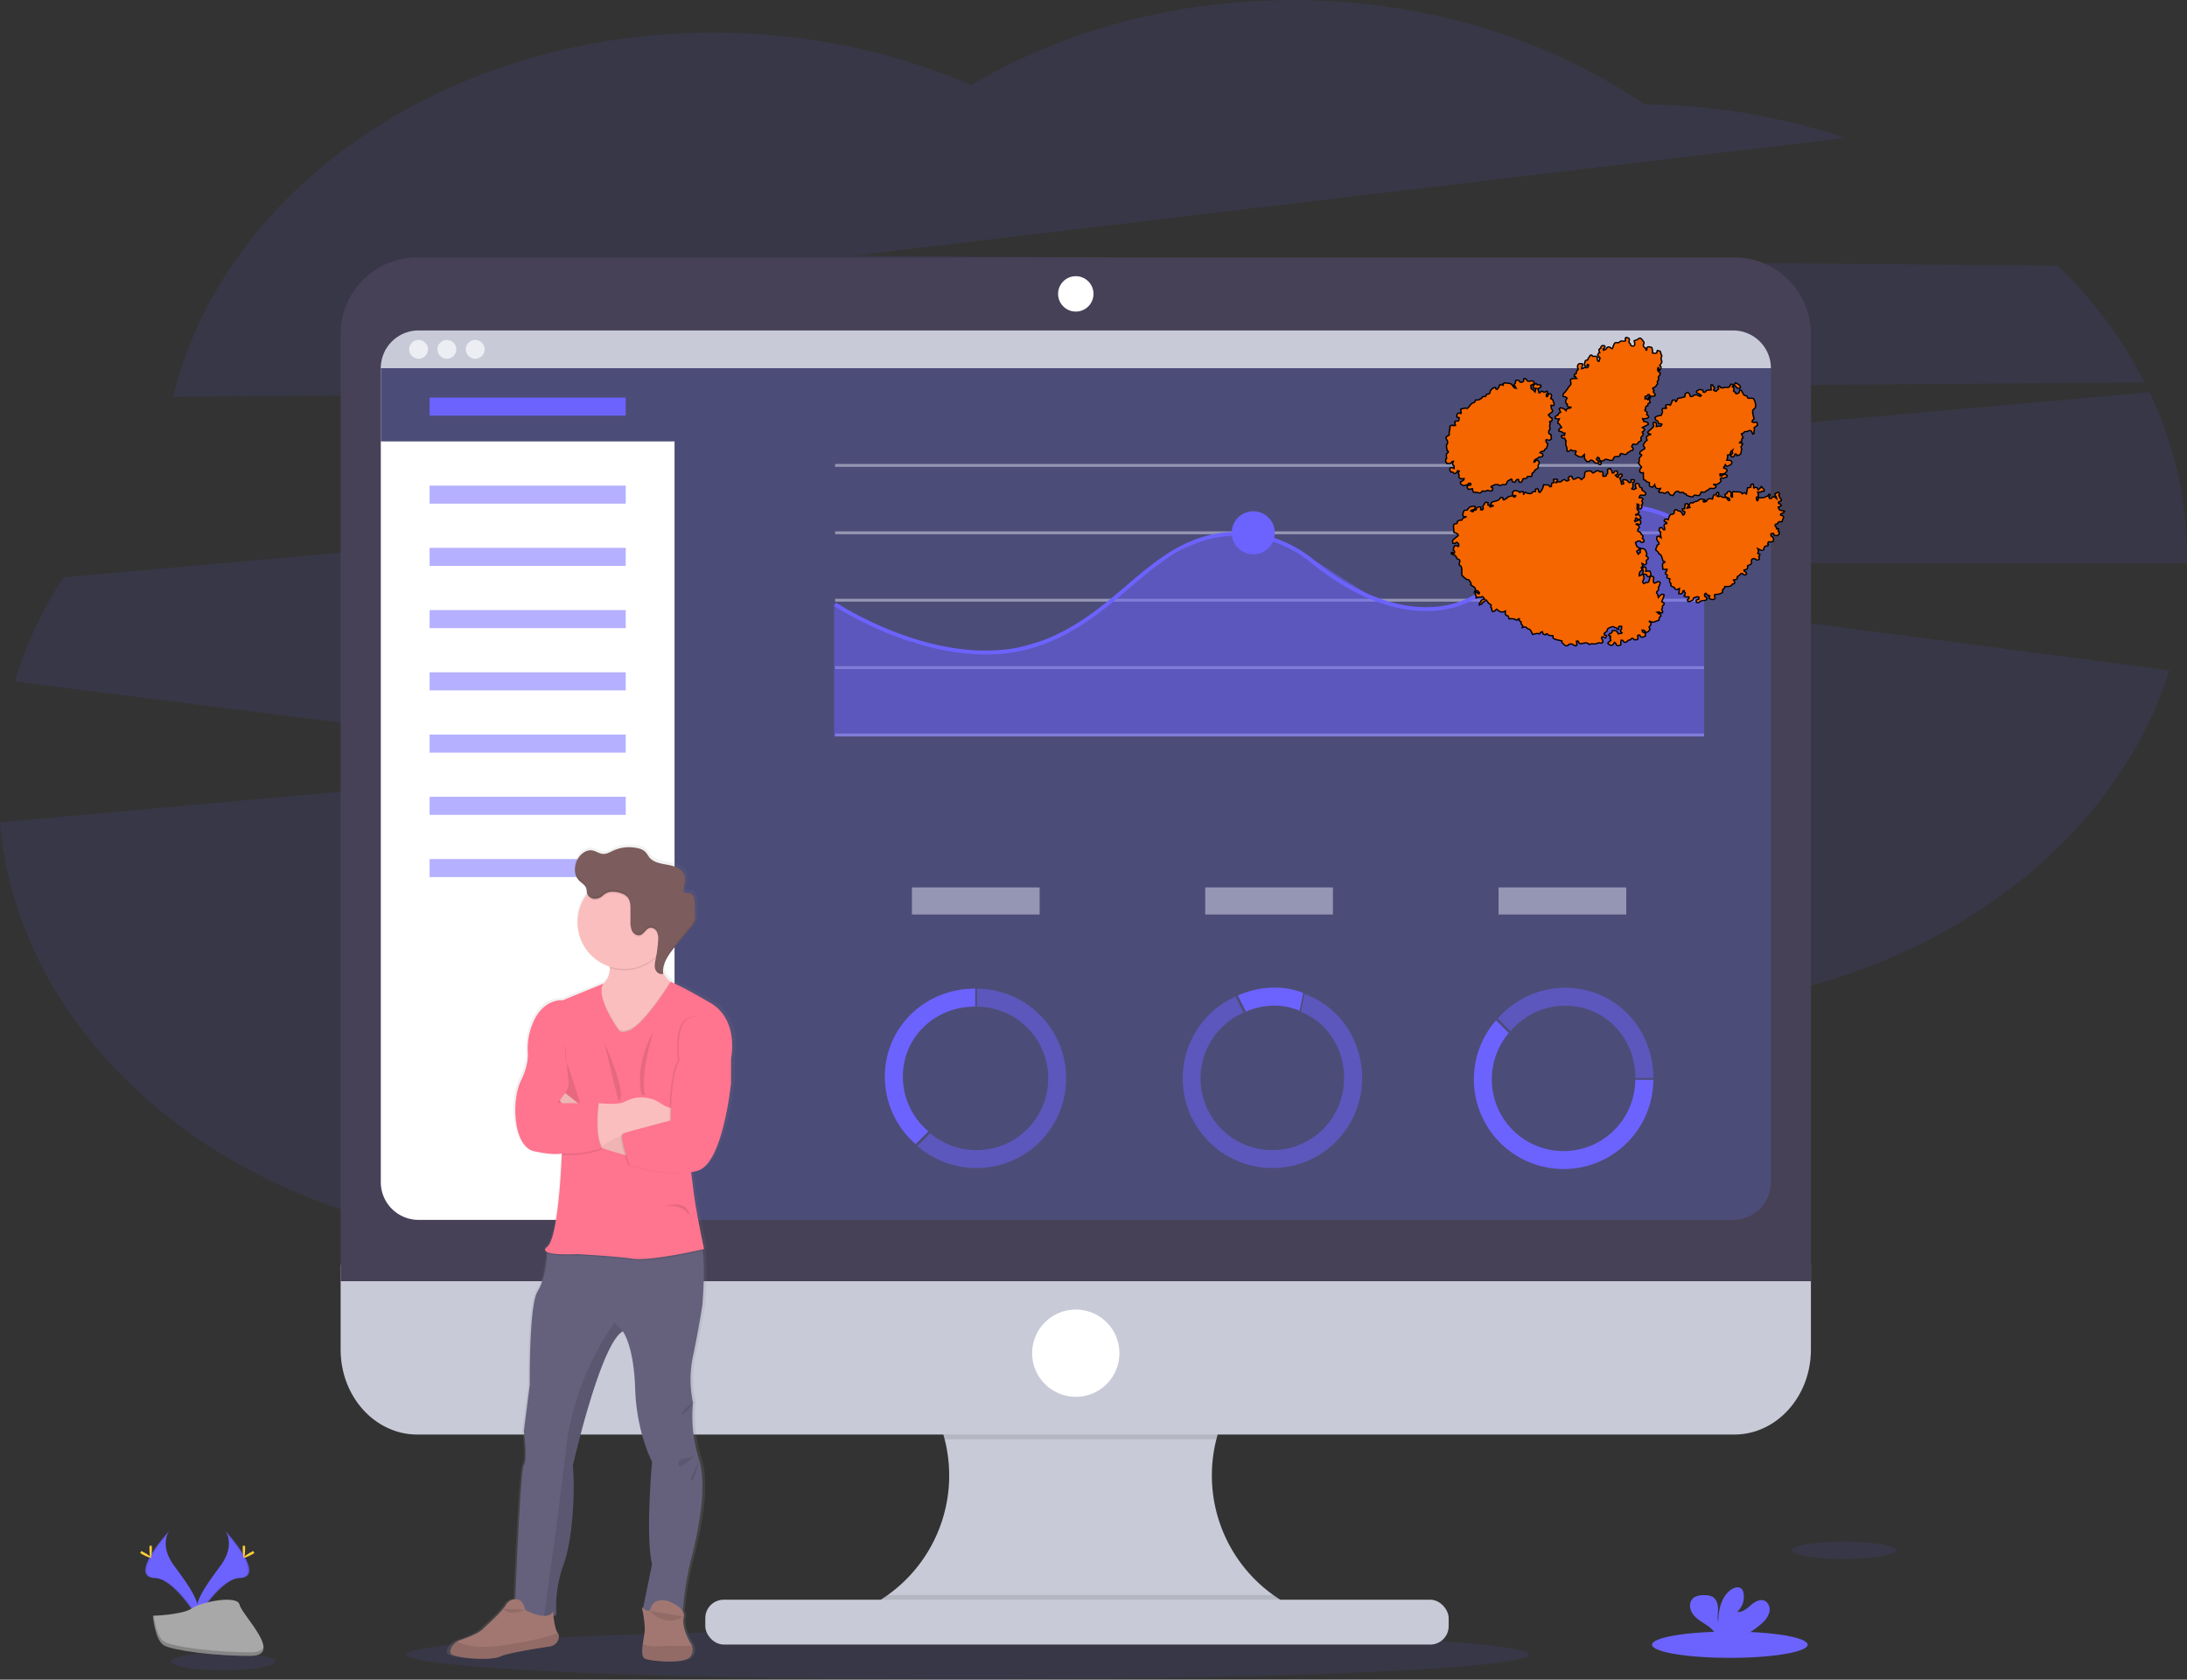 <svg width="1130" height="868.1" xmlns="http://www.w3.org/2000/svg" data-name="Layer 1">
 <rect width="100%" height="100%" fill="#333333" stroke="none"/>
 <defs>
  <linearGradient y2="-0" x2="0.5" y1="1" x1="0.5" id="be60935f-ac8f-4117-88a8-c3e19524f342">
   <stop stop-opacity="0.25" stop-color="gray" offset="0"/>
   <stop stop-opacity="0.12" stop-color="gray" offset="0.54"/>
   <stop stop-opacity="0.1" stop-color="gray" offset="1"/>
  </linearGradient>
 </defs>
 <title>dashboard</title>
 <g>
  <title>Layer 1</title>
  <path id="svg_1" opacity="0.1" fill="#6c63ff" d="m1108.14,197.66a231.21,231.21 0 0 0 -44.83,-60.38l-621.86,-5.18l512,-60.79a337.39,337.39 0 0 0 -103.88,-17.42c-49.29,-33.65 -112.64,-53.84 -181.74,-53.84c-62,0 -119.33,16.29 -166.07,43.93c-39.72,-17.3 -85,-27.11 -133.11,-27.11c-138.17,0 -253.3,80.9 -279.13,188.19l1018.62,-7.4z"/>
  <path id="svg_2" opacity="0.1" fill="#6c63ff" d="m1130,287.64a197,197 0 0 0 -19.38,-84.92l-1077.76,95.64a209.54,209.54 0 0 0 -25.25,53.91l333.75,42.06l-341.36,30.66c10.27,121.46 133.43,217.36 283.88,217.36c75.73,0 144.54,-24.3 195.53,-63.93c51.15,40.38 120.62,65.21 197.17,65.21c113.57,0 211.6,-54.67 257.25,-133.71c91.58,-24.58 162.72,-86.28 187.07,-163.47l-422.07,-55.34l431.17,0c0,-1.16 0,-2.31 0,-3.47z"/>
  <ellipse id="svg_3" opacity="0.1" fill="#6c63ff" ry="12.94" rx="289.98" cy="855.15" cx="499.98"/>
  <path id="svg_4" fill="#c8cad7" d="m672.09,832.39l0,7.82l-231.25,0l0,-6.35a76,76 0 0 0 5.23,-140.37l224.45,0a76,76 0 0 0 1.57,138.9z"/>
  <path id="svg_5" opacity="0.1" d="m670.52,693.49a76.11,76.11 0 0 0 -42,50.39l-140.44,0a76.13,76.13 0 0 0 -42,-50.39l224.44,0z"/>
  <path id="svg_6" fill="#c8cad7" d="m176,653.65l0,43.9c0,24.24 17.74,43.89 39.63,43.89l680.42,0c21.89,0 39.63,-19.65 39.63,-43.89l0,-43.9l-759.68,0z"/>
  <path id="svg_7" opacity="0.1" d="m672.09,832.39l0,7.82l-231.25,0l0,-6.35a76,76 0 0 0 17.83,-9.5l199.24,0a76.39,76.39 0 0 0 14.18,8.03z"/>
  <rect id="svg_8" fill="#c8cad7" ry="9.5" rx="9.5" height="23.17" width="384.09" y="826.8" x="364.42"/>
  <path id="svg_9" fill="#474157" d="m935.68,172.62a39.62,39.62 0 0 0 -39.63,-39.57l-680.39,0a39.62,39.62 0 0 0 -39.66,39.57l0,489.57l759.68,0l0,-489.57z"/>
  <path id="svg_10" fill="#4c4c78" d="m915,190.3l0,420.67a19.5,19.5 0 0 1 -19.51,19.51l-679.22,0a19.5,19.5 0 0 1 -19.51,-19.51l0,-420.67a19.51,19.51 0 0 1 19.51,-19.51l679.17,0a19.51,19.51 0 0 1 19.56,19.51z"/>
  <circle id="svg_11" fill="#fff" r="9.15" cy="151.89" cx="555.85"/>
  <circle id="svg_12" fill="#fff" r="22.56" cy="699.38" cx="555.85"/>
  <path id="svg_13" fill="#fff" d="m348.53,180.55l0,449.93l-132.26,0a19.5,19.5 0 0 1 -19.51,-19.51l0,-420.67l0.71,-2.65l1.9,-7.1l149.16,0z"/>
  <polygon id="svg_14" fill="#4c4c78" points="365.5 187.65 365.5 228.15 196.76 228.15 196.76 190.3 197.47 187.65 365.5 187.65"/>
  <path id="svg_15" fill="#c8cad7" d="m915,190.3l-718.24,0a19.5,19.5 0 0 1 19.51,-19.5l679.17,0a19.5,19.5 0 0 1 19.56,19.5z"/>
  <circle id="svg_16" fill="#ededf4" r="4.88" cy="180.55" cx="216.27"/>
  <circle id="svg_17" fill="#ededf4" r="4.88" cy="180.55" cx="230.9"/>
  <circle id="svg_18" fill="#ededf4" r="4.88" cy="180.55" cx="245.53"/>
  <rect id="svg_19" fill="#6c63ff" height="9.33" width="101.33" y="205.48" x="221.98"/>
  <rect id="svg_20" opacity="0.5" fill="#6c63ff" height="9.33" width="101.33" y="250.98" x="221.98"/>
  <rect id="svg_21" opacity="0.5" fill="#6c63ff" height="9.33" width="101.33" y="283.15" x="221.98"/>
  <rect id="svg_22" opacity="0.5" fill="#6c63ff" height="9.33" width="101.33" y="315.32" x="221.98"/>
  <rect id="svg_23" opacity="0.5" fill="#6c63ff" height="9.33" width="101.33" y="347.48" x="221.98"/>
  <rect id="svg_24" opacity="0.5" fill="#6c63ff" height="9.33" width="101.33" y="379.65" x="221.98"/>
  <rect id="svg_25" opacity="0.5" fill="#6c63ff" height="9.33" width="101.33" y="411.82" x="221.98"/>
  <rect id="svg_26" opacity="0.5" fill="#6c63ff" height="9.33" width="101.33" y="443.98" x="221.98"/>
  <rect id="svg_27" opacity="0.5" fill="#dce0ed" height="1.5" width="449.01" y="239.79" x="431.49"/>
  <rect id="svg_28" opacity="0.5" fill="#dce0ed" height="1.5" width="449.01" y="274.62" x="431.49"/>
  <rect id="svg_29" opacity="0.5" fill="#dce0ed" height="1.5" width="449.01" y="309.46" x="431.49"/>
  <rect id="svg_30" opacity="0.5" fill="#dce0ed" height="1.5" width="449.01" y="344.29" x="431.49"/>
  <rect id="svg_31" opacity="0.5" fill="#dce0ed" height="1.5" width="449.01" y="379.12" x="431.49"/>
  <polygon id="svg_32" opacity="0.5" fill="#6c63ff" points="880.51 380.61 430.94 380.61 430.94 312.11 472.17 332.43 514.84 338.21 552.28 326.92 597.45 291.89 620.17 278.77 636.78 275.57 652.67 276.42 678.81 289.33 714.33 311.96 742.21 315.55 764.32 307.93 811.17 269.55 835.09 261.02 860.12 264.89 880.51 276.66 880.51 380.61"/>
  <path id="svg_33" fill="#6c63ff" d="m509.3,338.23c-40.48,0 -77.9,-24.76 -78.36,-25.08l1.11,-1.66c0.58,0.39 58.16,38.49 107.09,19.4c17.86,-6.95 30.54,-17.78 42.86,-28.24c12.83,-10.93 24.95,-21.26 41.46,-25.74c19,-5.13 39.65,-0.48 55.38,12.44c13.44,11.05 40.22,28.8 68.51,23.49c14.42,-2.7 26.58,-13.24 39.45,-24.39c24.64,-21.4 50.2,-43.49 94.29,-11.77l-1.17,1.62c-42.85,-30.79 -67.76,-9.21 -91.84,11.66c-13.08,11.34 -25.44,22 -40.39,24.85c-29.1,5.45 -56.44,-12.64 -70.15,-23.91c-15.23,-12.52 -35.26,-17 -53.58,-12.05c-16.09,4.36 -28,14.54 -40.69,25.32c-12.41,10.57 -25.25,21.51 -43.4,28.59a83.88,83.88 0 0 1 -30.57,5.47z"/>
  <circle id="svg_34" fill="#6c63ff" r="11.13" cy="275.37" cx="647.55"/>
  <path id="svg_35" fill="url(#be60935f-ac8f-4117-88a8-c3e19524f342)" d="m368.62,517.24c-15.21,-8.76 -21,-10.93 -21,-10.94l-0.31,-0.22a12.66,12.66 0 0 1 -3.84,-4.85c0,-0.35 0,-0.7 0,-1l0,0.1c0.25,-4.64 3.54,-8.85 6.67,-12.53q4,-4.71 8,-9.41a9.19,9.19 0 0 0 2.06,-3.34a7.49,7.49 0 0 0 0.22,-2c0,-0.28 0,-0.55 0,-0.82c0,-2.34 -0.11,-4.68 -0.19,-7c-0.08,-2.05 -0.6,-4.62 -2.65,-5c-1.06,-0.22 -2.46,0.16 -3,-0.75a1.68,1.68 0 0 1 -0.14,-1.21s0,0.06 0,0.09a0.52,0.52 0 0 1 0,-0.11a27.65,27.65 0 0 0 0.76,-4.81a6.9,6.9 0 0 0 -0.33,-2.43c-1.19,-3.39 -5.26,-4.78 -8.86,-5.42s-7.64,-1.19 -9.9,-4a32.74,32.74 0 0 0 -2,-2.71a7.88,7.88 0 0 0 -3.69,-1.82a20.72,20.72 0 0 0 -13.38,1.17c-1.74,0.78 -3.49,1.82 -5.4,1.71s-3.68,-1.5 -5.64,-1.83c-3.16,-0.54 -6.19,1.79 -7.75,4.54a11,11 0 0 0 -1.43,5.35c0,0.1 0,0.21 0,0.31l0,0a7.86,7.86 0 0 0 2.06,5.46c1.36,1.42 3.39,2.39 4,4.25c0.23,0.76 0.18,1.58 0.38,2.34c0,0.1 0.06,0.19 0.09,0.29l-0.11,0.13a23.77,23.77 0 0 0 -5,14.62a24.26,24.26 0 0 0 17,23c0,0.23 0,0.47 0,0.72a10.34,10.34 0 0 1 -3.3,8.05l-21.58,8.66s-13,-1.54 -17.68,17.45a32.16,32.16 0 0 0 -0.8,9.63c0.17,2.87 -0.23,7.91 -3.56,14.43c-5.33,10.44 -4.12,34.39 6.78,36.76c10.29,2.24 14.32,1.31 14.74,1.2l0,0.42c-0.17,4.5 -1.8,43.26 -7.73,48c-1.65,1.29 -1.34,2.17 0,2.76c0,0 0,0.25 0,0.7c-0.18,2.84 -1.1,13.63 -5.07,19.78c-4.56,7.09 -4.04,48.09 -4.04,48.09l-3.14,24.19s1.93,14.94 0,17.55c-1.73,2.33 -4,57.61 -4.52,69.59l-0.2,0a5.83,5.83 0 0 0 -4.66,2.84c-2.58,4.14 -11.48,11.77 -11.48,11.77c-1.93,2.75 -9.09,5.38 -12.87,6.62a8.25,8.25 0 0 0 -1.46,0.63a7.68,7.68 0 0 0 -3.25,3.42a3.66,3.66 0 0 0 -0.34,2.85c1,2.37 21.07,4 26.15,1.66c4,-1.86 19.84,-4.32 26.42,-5.28a5.42,5.42 0 0 0 4.7,-4.7a3.1,3.1 0 0 0 -0.6,-2.35l0,0c-1.26,-1.56 -1.91,-5.82 -2.2,-8.6a5.85,5.85 0 0 0 1.48,-0.88a63.09,63.09 0 0 1 3.63,-25.38c4.84,-12.8 6.3,-36.52 5.09,-51.94c0,0 14.77,-63.57 26.4,-69.5l0,0c0.18,0.22 5.82,7.46 6.54,29.88c0.72,22.77 8.95,37.71 8.95,37.71s-3.63,38.66 0,53.13l-4.77,22.79a7.39,7.39 0 0 1 -0.57,-0.52s0.14,0.64 0.34,1.65l-0.1,0.48l0.2,0.05c0.54,2.85 1.34,7.82 1,10.74c-0.19,1.67 -0.65,3.94 -1,6.18c-0.5,3.51 -0.64,6.92 1.21,7.66c3,1.22 20.83,2.89 23.86,-1a5.61,5.61 0 0 0 0.88,-5.86a6,6 0 0 0 -0.88,-1.49s-4.73,-7.73 -3.39,-13.18a4,4 0 0 0 -0.57,-3.12a161.08,161.08 0 0 1 4.15,-25.59c3,-11.41 9.42,-36.43 4.72,-52.89l0,0c-0.18,-0.64 -0.38,-1.28 -0.6,-1.9a71,71 0 0 1 -2.67,-27.75a56.41,56.41 0 0 1 0,-24.19c2.88,-13.27 4.91,-26.27 4.91,-26.27s1.6,-17.55 0.2,-28.31l-0.09,-0.69l0.76,-0.17s-4.11,-18.26 -5.57,-29.88c-0.34,-2.75 -0.79,-6.22 -1.28,-9.93a26.22,26.22 0 0 0 3.95,-1c13.08,-4.51 17.19,-45.31 17.19,-45.31l0,-12.94s4.36,-19.77 -10.9,-28.58zm-97.43,315l-0.64,-0.34l0,0l0.64,0.34z"/>
  <path id="svg_36" fill="#65617d" d="m360.73,752.65c5.67,16.31 -1,42.78 -4,54.6a165.7,165.7 0 0 0 -4,26a55,55 0 0 1 -20.8,-0.48l5,-24.34c-3.54,-14.42 0,-52.95 0,-52.95s-8,-14.9 -8.74,-37.59c-0.7,-22.33 -6.2,-29.55 -6.38,-29.78l0,0c-11.43,5.94 -25.81,69.27 -25.81,69.27c1.18,15.36 -0.24,39 -5,51.77a64.05,64.05 0 0 0 -3.55,25.29c-1.65,1.39 -3.95,1.63 -6.43,1.23c-6.75,-1.09 -14.84,-6.91 -14.84,-6.91s2.6,-69 4.49,-71.62s0,-17.49 0,-17.49l3.07,-24.11s-0.47,-40.89 4,-48c3.88,-6.13 4.77,-16.89 4.95,-19.71c0,-0.45 0,-0.7 0,-0.7l6.84,-8.19s66.19,-5 71.15,0c1.22,1.22 2,4 2.42,7.48c1.36,10.72 -0.2,28.21 -0.2,28.21s-2,13 -4.82,26.23a57.4,57.4 0 0 0 0,24.11a72,72 0 0 0 2.65,27.68z"/>
  <path id="svg_37" fill="#a27772" d="m356.59,856.3c-2.95,3.9 -20.32,2.25 -23.28,1c-1.81,-0.75 -1.67,-4.14 -1.18,-7.64c0.31,-2.23 0.76,-4.5 0.94,-6.15c0.48,-4.26 -1.41,-12.89 -1.41,-12.89s3.9,4.14 4.84,0a4.5,4.5 0 0 1 3.37,-3.2a8.84,8.84 0 0 1 6.14,0.38c3.07,1.33 8.19,4.17 7.27,8c-1.3,5.43 3.31,13.13 3.31,13.13a5.93,5.93 0 0 1 0.86,1.49a5.67,5.67 0 0 1 -0.86,5.88z"/>
  <path id="svg_38" opacity="0.1" d="m356.59,856.3c-2.95,3.9 -20.32,2.25 -23.28,1c-1.81,-0.75 -1.67,-4.14 -1.18,-7.64c1.86,0.87 5,1.6 10.32,1.11a28.9,28.9 0 0 1 3.72,-0.12a85.06,85.06 0 0 0 11.28,-0.22a5.67,5.67 0 0 1 -0.86,5.87z"/>
  <path id="svg_39" opacity="0.1" d="m296,757.38c1.18,15.36 -0.24,39 -5,51.77a64.05,64.05 0 0 0 -3.55,25.29c-1.65,1.39 -3.95,1.63 -6.43,1.23c1.43,-10 7.5,-52.93 11.4,-86.86c4.43,-38.65 25.17,-65.24 25.17,-65.24l4.14,4.55c-11.35,5.93 -25.73,69.26 -25.73,69.26z"/>
  <path id="svg_40" fill="#fbbebe" d="m349.5,508.95l-2.89,14.18l-14.13,23.76l-17.43,-7.45s-23.7,-24.82 -8.81,-28.36a13.13,13.13 0 0 0 4.95,-2.2c2.92,-2.21 3.84,-5.41 3.86,-8.55a26.29,26.29 0 0 0 -2.42,-10.17l30.49,-9.57a48.52,48.52 0 0 0 -2.19,12.35c-0.23,8.3 2.85,12.4 5.38,14.35a9.06,9.06 0 0 0 3.19,1.66z"/>
  <path id="svg_41" opacity="0.1" d="m343.12,480.59a48.52,48.52 0 0 0 -2.19,12.35a24.1,24.1 0 0 1 -25.88,7.39a26.29,26.29 0 0 0 -2.42,-10.17l30.49,-9.57z"/>
  <path id="svg_42" fill="#fbbebe" d="m346.61,476.69a24.11,24.11 0 1 1 -24.11,-24.11a24.05,24.05 0 0 1 24.11,24.11z"/>
  <path id="svg_43" opacity="0.1" d="m349.5,508.95l-2.89,14.18l-14.13,23.76l-17.43,-7.45s-23.7,-24.82 -8.81,-28.36a13.13,13.13 0 0 0 4.95,-2.2c-2.69,7.39 8.41,22.76 8.41,22.76c1.29,1.9 4.26,0.71 4.26,0.71c7.14,-1.08 20.31,-21.64 22.45,-25.06a9.06,9.06 0 0 0 3.19,1.66z"/>
  <path id="svg_44" opacity="0.1" d="m363.15,646.44c-4.2,1 -27.42,6.09 -36.22,4.81c-9.69,-1.42 -28.54,-2.36 -28.54,-2.36s-12,0.64 -15.68,-1c0,-0.45 0,-0.7 0,-0.7l6.84,-8.19s66.19,-5 71.15,0c1.3,1.18 2,3.95 2.45,7.44z"/>
  <path id="svg_45" fill="#ff748e" d="m319.6,532.35s-12.47,-17.27 -7.77,-24l-21.07,8.64s-12.68,-1.54 -17.25,17.38a33,33 0 0 0 -0.79,9.61c0.17,2.85 -0.22,7.87 -3.47,14.37c-5.2,10.4 -4,34.28 6.62,36.64s14.42,1.18 14.42,1.18s-1.42,43.26 -7.56,48.22s15.67,3.78 15.67,3.78s18.84,1 28.53,2.37s36.87,-5 36.87,-5s-4,-18.2 -5.44,-29.78s-4.72,-36.24 -4.72,-36.24l24.11,-32.66s4.25,-19.74 -10.64,-28.48s-20.5,-10.9 -20.5,-10.9s-15,24.37 -22.76,25.55c0,0.02 -2.96,1.22 -4.25,-0.68z"/>
  <path id="svg_46" opacity="0.1" d="m291.94,539.21s-0.23,7.8 1.19,10.87s6.61,20.09 6.61,20.09l-11.81,0s6.38,-6.85 5.91,-10.16s-1.9,-20.8 -1.9,-20.8z"/>
  <path id="svg_47" fill="#fbbebe" d="m326.93,598.05s-26.1,-6.38 -28.53,-11.81s-9.14,-17.61 -9.14,-17.61l2.75,-3.71l12.7,10s15.13,12 22.22,13.24s0,9.89 0,9.89z"/>
  <path id="svg_48" opacity="0.05" d="m326.93,598.05s-26.1,-6.38 -28.53,-11.81s-9.14,-17.61 -9.14,-17.61l2.75,-3.71l12.7,10s15.13,12 22.22,13.24s0,9.89 0,9.89z"/>
  <path id="svg_49" fill="#fbbebe" d="m349.5,567.34l0,14.16l-2.28,0a66.24,66.24 0 0 0 -32.14,8.32l-4.26,2.36l-1.15,0.64l-7.33,-16.5l6.86,-6.15l0.35,0c1.68,0.16 8.93,0.76 12,-0.27s6.55,-4.14 15.14,-1.94c4.24,1.08 7.85,5.83 12,4.35l0.81,-4.97z"/>
  <path id="svg_50" opacity="0.1" d="m372.31,541.57l4.73,5.32l0,12.88s-4,40.66 -16.78,45.15s-35.55,-2.6 -35.55,-2.6s-5.89,-15.6 -3.14,-16.55s24.34,-6.64 24.34,-6.64s-0.31,-23.85 4.42,-30.94c0,0 -3.07,-22.22 7.56,-22.69s14.42,16.07 14.42,16.07z"/>
  <path id="svg_51" fill="#ff748e" d="m373,541.57l4.73,5.32l0,12.88s-4,40.66 -16.79,45.15s-35.54,-2.6 -35.54,-2.6s-5.89,-15.6 -3.14,-16.55s24.33,-6.64 24.33,-6.64s-0.3,-23.85 4.43,-30.94c0,0 -3.08,-22.22 7.56,-22.69s14.42,16.07 14.42,16.07z"/>
  <path id="svg_52" opacity="0.1" d="m340,486.93a9.31,9.31 0 0 0 -0.54,-4.6a3.53,3.53 0 0 0 -3.74,-2.16c-2,0.47 -2.9,3.1 -4.88,3.73c-1.67,0.53 -3.5,-0.65 -4.3,-2.21a11.3,11.3 0 0 1 -0.82,-5.14c0,-2 0,-3.95 0,-5.93c0,-2.15 -0.07,-4.47 -1.4,-6.16c-1.65,-2.1 -5.52,-3 -8.1,-2.93a6.87,6.87 0 0 0 -4.63,1.86a6,6 0 0 1 -4.87,1.74a4.21,4.21 0 0 1 -3.39,-2.94a0.24,0.24 0 0 1 0,-0.08a24.11,24.11 0 1 1 35.86,32a66.79,66.79 0 0 0 0.81,-7.18z"/>
  <path id="svg_53" fill="#7c5c5c" d="m306.71,464.42a4.24,4.24 0 0 1 -3.4,-2.94c-0.19,-0.76 -0.14,-1.58 -0.37,-2.33c-0.55,-1.86 -2.53,-2.83 -3.86,-4.24c-2.66,-2.82 -2.49,-7.47 -0.61,-10.87c1.53,-2.74 4.48,-5.05 7.57,-4.52c1.91,0.34 3.56,1.7 5.5,1.82s3.57,-0.92 5.27,-1.7a19.84,19.84 0 0 1 13.06,-1.16a7.56,7.56 0 0 1 3.6,1.81a30.59,30.59 0 0 1 1.92,2.7c2.2,2.81 6.15,3.36 9.66,4s7.49,2 8.64,5.41c0.77,2.24 0,4.67 -0.41,7a2,2 0 0 0 0.09,1.45c0.55,0.91 1.92,0.53 3,0.74c2,0.42 2.5,3 2.57,5q0.14,3.48 0.19,7a9,9 0 0 1 -0.2,2.59a9.17,9.17 0 0 1 -2,3.25l-7.81,9.38c-3.46,4.16 -7.13,9 -6.44,14.37c-1.64,0.73 -3.58,-0.68 -4.12,-2.4s-0.11,-3.56 0.26,-5.32a65.36,65.36 0 0 0 1.23,-9.23a9.34,9.34 0 0 0 -0.54,-4.61a3.54,3.54 0 0 0 -3.75,-2.16c-2,0.47 -2.89,3.1 -4.87,3.73c-1.67,0.54 -3.5,-0.65 -4.3,-2.21a11.43,11.43 0 0 1 -0.82,-5.14l0,-5.93c0,-2.15 -0.07,-4.47 -1.4,-6.16c-1.64,-2.1 -5.52,-3 -8.1,-2.93a6.87,6.87 0 0 0 -4.63,1.86a6,6 0 0 1 -4.93,1.74z"/>
  <path id="svg_54" opacity="0.1" d="m312.15,538.62l7.41,30.4s5.83,-0.03 -7.41,-30.4z"/>
  <path id="svg_55" opacity="0.1" d="m337.45,533.53s-9.7,15.88 -5.91,32.29l1.8,0.13s-3.22,-7.6 4.11,-32.42z"/>
  <path id="svg_56" opacity="0.1" d="m343.59,623.36s11.9,-3.94 12.77,5.2c0,0 -2.25,-6.27 -12.77,-5.2z"/>
  <path id="svg_57" opacity="0.1" d="m309.2,570.88s-2.36,16.55 1.89,23.17a51.94,51.94 0 0 1 -20.8,2.83l-1.42,-26l20.33,0z"/>
  <path id="svg_58" opacity="0.1" d="m310.82,592.18l-1.15,0.64l-7.33,-16.5l6.86,-6.15l0.35,0l0,0c-0.11,0.8 -2.02,15.01 1.27,22.01z"/>
  <path id="svg_59" fill="#ff748e" d="m309.2,570.17s-2.36,16.55 1.89,23.17a51.94,51.94 0 0 1 -20.8,2.83l-8.27,-26l27.18,0z"/>
  <path id="svg_60" fill="#a27772" d="m288.75,846.24a5.34,5.34 0 0 1 -4.59,4.68c-6.41,1 -21.88,3.4 -25.78,5.26c-5,2.37 -24.58,0.71 -25.53,-1.65a3.75,3.75 0 0 1 0.34,-2.85a7.79,7.79 0 0 1 4.59,-4c3.7,-1.24 10.68,-3.85 12.56,-6.59c0,0 8.7,-7.62 11.18,-11.73a5.66,5.66 0 0 1 4.55,-2.83c2.07,-0.1 4.37,0.95 5.32,5.48c0,0 11.34,6.47 14.41,0.8c0,0 0.47,8.71 2.35,11.1l0,0a3.13,3.13 0 0 1 0.6,2.33z"/>
  <path id="svg_61" opacity="0.1" d="m288.75,846.24a5.34,5.34 0 0 1 -4.59,4.68c-6.41,1 -21.88,3.4 -25.78,5.26c-5,2.37 -24.58,0.71 -25.53,-1.65a3.75,3.75 0 0 1 0.34,-2.85a7.57,7.57 0 0 1 3.17,-3.4c3.2,2.12 10.3,4.2 25.92,1.76c14.9,-2.33 22.27,-4.61 25.87,-6.16l0,0a3.13,3.13 0 0 1 0.6,2.36z"/>
  <g id="svg_62" opacity="0.1">
   <path id="svg_63" d="m353.25,459.72a0.5,0.5 0 0 0 0,-0.12a21.55,21.55 0 0 0 0.73,-5.36a33.89,33.89 0 0 1 -0.73,4.3a2.62,2.62 0 0 0 0,1.18z"/>
   <path id="svg_64" d="m339.46,481.84a7,7 0 0 1 0.58,2.7a8.11,8.11 0 0 0 -0.58,-3.76a3.55,3.55 0 0 0 -3.75,-2.17c-2,0.47 -2.89,3.11 -4.87,3.74c-1.67,0.53 -3.5,-0.66 -4.3,-2.22a11.17,11.17 0 0 1 -0.82,-5.14c0,-2 0,-3.95 0,-5.92c0,-2.15 -0.07,-4.47 -1.4,-6.16c-1.65,-2.11 -5.52,-3 -8.11,-2.94a6.83,6.83 0 0 0 -4.62,1.87a6,6 0 0 1 -4.87,1.73a4.19,4.19 0 0 1 -3.4,-2.94c-0.2,-0.76 -0.14,-1.57 -0.37,-2.33c-0.55,-1.86 -2.53,-2.82 -3.86,-4.23a7.78,7.78 0 0 1 -2,-5a8.09,8.09 0 0 0 2,6.06c1.33,1.41 3.31,2.38 3.86,4.24c0.23,0.75 0.17,1.57 0.37,2.33a4.23,4.23 0 0 0 3.4,2.94a6,6 0 0 0 4.87,-1.74a6.93,6.93 0 0 1 4.61,-1.85c2.59,-0.08 6.46,0.84 8.11,2.94c1.33,1.69 1.39,4 1.4,6.16c0,2 0,3.95 0,5.92a11.19,11.19 0 0 0 0.82,5.15c0.8,1.56 2.63,2.74 4.3,2.21c2,-0.63 2.85,-3.26 4.87,-3.74a3.57,3.57 0 0 1 3.76,2.15z"/>
   <path id="svg_65" d="m358.89,475.33a9.3,9.3 0 0 1 -2,3.26q-3.92,4.68 -7.81,9.37c-3.28,3.95 -6.76,8.52 -6.51,13.56c0.24,-4.62 3.46,-8.82 6.51,-12.49l7.81,-9.38a9.26,9.26 0 0 0 2,-3.25a9,9 0 0 0 0.2,-2.6a6.48,6.48 0 0 1 -0.2,1.53z"/>
   <path id="svg_66" d="m338.51,499.94a5.58,5.58 0 0 1 -0.24,-1.27a6.33,6.33 0 0 0 0.24,2.33c0.53,1.72 2.48,3.13 4.12,2.4c0,-0.35 -0.07,-0.7 -0.08,-1c-1.62,0.65 -3.55,-0.78 -4.04,-2.46z"/>
  </g>
  <path id="svg_67" opacity="0.1" d="m260,831.47s2.47,4.34 11.43,0.51"/>
  <path id="svg_68" opacity="0.1" d="m335.65,832.51s7.73,9.09 17.46,3"/>
  <path id="svg_69" opacity="0.1" d="m358.13,724.99s-5.46,3.41 -5.64,5.36s2.82,-1.42 2.82,-1.42l2.82,-3.94z"/>
  <path id="svg_70" opacity="0.1" d="m360.28,751.13a11.33,11.33 0 0 1 -6.72,2.62c-4.08,0.18 -3.74,5.5 -1.07,3.9s7.79,-6.52 7.79,-6.52z"/>
  <path id="svg_71" opacity="0.1" d="m361.32,754.54s-2.62,12.86 -4.75,10.38"/>
  <g id="svg_72" opacity="0.5">
   <rect id="svg_73" fill="#dce0ed" height="14" width="66" y="458.65" x="471.17"/>
   <rect id="svg_74" fill="#dce0ed" height="14" width="66" y="458.65" x="622.72"/>
   <rect id="svg_75" fill="#dce0ed" height="14" width="66" y="458.65" x="774.27"/>
  </g>
  <ellipse id="svg_76" opacity="0.1" fill="#6c63ff" ry="4.55" rx="26.93" cy="801.29" cx="952.73"/>
  <ellipse id="svg_77" opacity="0.1" fill="#6c63ff" ry="4.55" rx="26.93" cy="858.74" cx="115.22"/>
  <ellipse id="svg_78" fill="#6c63ff" ry="6.8" rx="40.21" cy="850.05" cx="893.79"/>
  <path id="svg_79" fill="#6c63ff" d="m910.41,838.94a11.64,11.64 0 0 0 3.83,-5.79c0.5,-2.3 -0.48,-5.05 -2.67,-5.89c-2.46,-0.94 -5.09,0.76 -7.09,2.49s-4.27,3.68 -6.88,3.32a10.5,10.5 0 0 0 3.24,-9.81a4.08,4.08 0 0 0 -0.9,-2c-1.37,-1.46 -3.84,-0.84 -5.48,0.31c-5.2,3.66 -6.65,10.72 -6.68,17.08c-0.52,-2.29 -0.08,-4.68 -0.09,-7s-0.66,-5 -2.64,-6.23a8,8 0 0 0 -4,-0.94c-2.34,-0.09 -4.95,0.14 -6.54,1.85c-2,2.13 -1.47,5.69 0.25,8s4.36,3.8 6.77,5.42a15.13,15.13 0 0 1 4.84,4.61a4.81,4.81 0 0 1 0.35,0.83l14.66,0a41.11,41.11 0 0 0 9.03,-6.25z"/>
  <path id="svg_80" fill="#6c63ff" d="m116.45,791.24s5.5,7.19 -2.53,18s-14.65,20 -12,26.77c0,0 12.12,-20.15 22,-20.43s3.38,-12.22 -7.47,-24.34z"/>
  <path id="svg_81" opacity="0.1" d="m116.45,791.24a9,9 0 0 1 1.13,2.26c9.62,11.3 14.74,21.85 5.49,22.11c-8.61,0.25 -18.94,15.65 -21.42,19.54a9.24,9.24 0 0 0 0.29,0.89s12.12,-20.15 22,-20.43s3.36,-12.25 -7.49,-24.37z"/>
  <path id="svg_82" fill="#ffd037" d="m126.66,800.4c0,2.53 -0.28,4.58 -0.63,4.58s-0.63,-2 -0.63,-4.58s0.35,-1.34 0.7,-1.34s0.56,-1.19 0.56,1.34z"/>
  <path id="svg_83" fill="#ffd037" d="m130.17,803.42c-2.22,1.21 -4.16,1.94 -4.32,1.63s1.49,-1.54 3.71,-2.75s1.35,-0.33 1.51,0s1.32,-0.09 -0.9,1.12z"/>
  <path id="svg_84" fill="#6c63ff" d="m87.44,791.24s-5.5,7.19 2.53,18s14.65,20 12,26.77c0,0 -12.11,-20.15 -22,-20.43s-3.38,-12.22 7.47,-24.34z"/>
  <path id="svg_85" opacity="0.1" d="m87.44,791.24a9,9 0 0 0 -1.13,2.26c-9.62,11.3 -14.74,21.85 -5.49,22.11c8.61,0.25 18.94,15.65 21.42,19.54a7.16,7.16 0 0 1 -0.3,0.89s-12.11,-20.15 -22,-20.43s-3.35,-12.25 7.5,-24.37z"/>
  <path id="svg_86" fill="#ffd037" d="m77.22,800.4c0,2.53 0.29,4.58 0.64,4.58s0.63,-2 0.63,-4.58s-0.35,-1.34 -0.7,-1.34s-0.57,-1.19 -0.57,1.34z"/>
  <path id="svg_87" fill="#ffd037" d="m73.72,803.42c2.22,1.21 4.15,1.94 4.32,1.63s-1.49,-1.54 -3.71,-2.75s-1.35,-0.33 -1.52,0s-1.31,-0.09 0.91,1.12z"/>
  <path id="svg_88" fill="#a8a8a8" d="m79,835.1s15.36,-0.48 20,-3.77s23.63,-7.24 24.78,-1.95s23.08,26.29 5.74,26.43s-40.29,-2.7 -44.91,-5.51s-5.61,-15.2 -5.61,-15.2z"/>
  <path id="svg_89" opacity="0.2" d="m129.79,853.97c-17.34,0.14 -40.3,-2.7 -44.92,-5.51c-3.51,-2.15 -4.92,-9.84 -5.38,-13.38l-0.52,0s1,12.38 5.6,15.2s27.57,5.65 44.91,5.51c5,0 6.73,-1.82 6.64,-4.46c-0.7,1.62 -2.61,2.61 -6.33,2.64z"/>
  <path id="svg_90" fill="#6c63ff" d="m466.5,556.42c0,-20.44 16.63,-36.14 37.08,-36.14l0.29,0l0,-9.3l-0.29,0c-25.58,0 -46.38,19.87 -46.38,45.44a46.26,46.26 0 0 0 15.89,34.9l6.59,-6.59a37,37 0 0 1 -13.18,-28.31z"/>
  <path id="svg_91" opacity="0.5" fill="#6c63ff" d="m504.8,510.99l0,9.3a37.07,37.07 0 1 1 -24.19,65.37l-6.61,6.59a46.36,46.36 0 1 0 30.78,-81.26l0.02,0z"/>
  <path id="svg_92" opacity="0.5" fill="#6c63ff" d="m808.8,519.81c20.44,0 36.14,16.63 36.14,37.08c0,0.09 0,0.19 0,0.29l9.3,0c0,-0.1 0,-0.2 0,-0.29c0,-25.57 -19.87,-46.38 -45.44,-46.38a46.24,46.24 0 0 0 -34.9,15.89l6.59,6.59a37,37 0 0 1 28.31,-13.18z"/>
  <path id="svg_93" fill="#6c63ff" d="m854.23,558.11l-9.3,0a37.07,37.07 0 1 1 -65.37,-24.19l-6.56,-6.59a46.36,46.36 0 1 0 81.26,30.78l-0.03,0z"/>
  <path id="svg_94" opacity="0.5" fill="#6c63ff" d="m674,513.71l-1.85,9.26c13.61,5.49 22.31,18.83 22.31,34.38a37.07,37.07 0 1 1 -51.93,-33.95l-4.12,-8.35a46.36,46.36 0 1 0 65.39,42.3c0,-20.07 -11.88,-37.19 -29.8,-43.64z"/>
  <path id="svg_95" fill="#6c63ff" d="m658.59,519.74a32.38,32.38 0 0 1 12.91,2.68l1.85,-9.25a40.9,40.9 0 0 0 -14.76,-2.73a46.17,46.17 0 0 0 -19,4.09l4.16,8.33a36.69,36.69 0 0 1 14.84,-3.12z"/>
  <g stroke="null">
   <g stroke="null" transform="matrix(0.882 0 0 -0.839 57.402 437.831)">
    <path stroke="null" fill="#f56600" transform="matrix(0.8 0 0 -0.8 206.43 491.97)" d="m851.52,222.553c-0.06,0.14 -0.7,0.349 -0.75,0.498c-0.25,0.694 0.17,1.247 0.25,1.746c-0.27,0.054 -0.4,0.459 -0.5,0.498c-0.9,0.304 -2.06,-0.234 -2.99,0c-0.5,0.116 -1.21,1.139 -1.74,1.248c-1.16,0.226 -1.78,-0.531 -2.75,0.248c-0.47,0.358 -1.48,3.531 -1.74,4.24c-0.27,-0.147 -0.47,0.109 -0.75,0c-0.28,-0.109 -0.65,-0.858 -1,-0.998c-2.28,-0.927 -2.19,0.951 -3.24,1.746c-0.38,0.28 -1.04,0.28 -1.5,0.498c0,0 -0.18,-0.741 -0.25,-0.998c0.3,-0.272 1.13,-0.575 1.25,-0.996c0.07,-0.281 -0.12,-0.741 0,-0.998c-0.22,-0.171 -0.44,-0.148 -0.5,-0.498c-0.46,0 -1.05,0.102 -1.49,0c-0.25,0.343 -0.91,0.841 -1,1.246c-0.05,0.171 0.11,0.577 0,0.748c-0.19,0.265 -1.16,0.468 -1.25,0.748c-0.37,1.129 0.25,1.986 0.5,2.742l-0.5,0c-0.36,0.117 -1.1,1.427 -1,1.996c0.04,0.203 0.67,0.599 0.75,0.748c0.09,0.171 0.12,0.88 0.25,0.996c0.21,0.179 0.58,0.024 0.75,0.25c-0.44,0.942 -0.4,1.357 -0.75,2.494c-0.13,-0.086 -0.61,0 -0.75,0c-0.65,-1.387 -0.81,-0.873 -0.49,-2.992c-0.25,-0.117 -0.78,-0.694 -1,-0.748c-0.75,-0.203 -1.77,0.211 -2.5,0c-0.24,-0.078 -0.39,-0.905 -0.74,-0.998c-0.28,-0.078 -1.2,0.196 -1,0.25c-0.3,0.53 -0.67,1.043 -1,1.744c-0.04,0.078 -0.47,0.179 -0.5,0.25c-0.16,0.405 0.05,1.207 -0.25,1.496c-0.46,0.421 -1.26,0.109 -1.74,0.498c-0.36,0.272 -1.04,3.889 -0.5,4.24c0.77,0.499 1.22,0.024 1.75,-0.25c0.39,-0.21 0.17,-0.483 0.24,-0.998c0.17,0.054 0.75,0.25 0.75,0.25c-0.14,0.748 -0.19,0.898 -0.25,1.747c-0.27,0.054 -0.39,0.458 -0.5,0.498c-0.75,0.256 -1.96,-0.196 -2.74,0l-0.25,0.498c-0.4,0.256 -0.76,0.016 -1.24,0.25c0.27,-1.333 0.4,-2.105 0.74,-3.243c-0.46,-0.195 -0.12,-0.022 -0.25,-0.498c-1.196,-0.093 -2.248,-0.483 -2.988,0.498c-0.974,1.271 -0.615,2.556 0,3.741c-0.499,0.599 -1.363,1.301 -1.496,2.244c-0.047,0.296 0.148,0.983 0,1.248c-0.054,0.078 -1.128,0.217 -1.245,0.248c-0.078,0.483 -0.063,1.107 -0.251,1.746c0.046,0.007 0.897,0.162 0.998,0.248c0.273,0.226 0.241,1.046 0.498,1.248c-0.545,-0.016 -3.335,0.241 -3.989,0.748c-0.624,0.468 0.328,3.007 0,3.988c-0.179,0.522 -0.974,1.052 -1.248,1.497c-1.129,1.807 -1.955,3.171 -3.24,4.738c-0.219,0.256 -0.872,0.499 -0.996,0.998c-0.779,3.062 0.748,1.954 1.496,2.242c0.171,0.063 0.974,0.804 1.246,0.998c-0.459,0.975 -1.589,2.517 -0.748,3.99c0.148,0.265 0.842,0.412 0.998,0.746c0.163,0.367 -0.351,0.181 -0.25,0.75c0.242,1.464 1.878,1.496 3.242,1.496c-0.148,0.054 -0.951,0.732 -0.998,0.747c-2.408,0.709 -2.05,-0.342 -2.992,1.996c-1.115,-1.474 -1.947,-1.825 -4.238,-2.244c-0.188,0.389 -0.461,0.483 -0.75,0.748c0.452,1.13 0.468,1.675 0.998,2.742c-0.398,0.265 -1.199,0.617 -1.496,0.998c-0.281,0.344 -0.194,0.957 -0.498,1.246c-0.257,0.234 -0.694,0.056 -0.998,0.25c-0.319,0.195 -0.756,0.934 -0.998,1.246c0.101,0.171 0,0.788 0,0.998c1.263,0.32 1.411,0.459 2.992,0.248c-0.139,0.273 0.11,0.452 0,0.748l-0.498,0.25c-0.537,0.818 -0.28,1.309 -0.498,2.494c0.157,0.085 0.903,0.365 0.996,0.498c0.702,0.965 1.068,1.785 1.746,2.743c-0.491,0.327 -1.823,0.903 -1.994,1.496c-0.133,0.429 0.124,0.811 0,1.248c0.653,0.171 1.807,0.397 2.494,0.748c0.147,0.069 0.521,0.684 0.748,0.746c0.436,0.109 0.802,-0.117 1.246,0c-0.147,0.569 -0.281,1.123 -0.498,1.996c-0.624,0.024 -0.701,-0.483 -1.496,-0.248c-0.149,0.038 -0.515,0.63 -0.748,0.746c0.951,1.769 -0.119,1.286 2.492,1.496c0.241,0.663 0.514,1.426 0.748,1.994l0.25,0c0.194,1.053 -0.335,1.419 -0.25,2.494c0.063,0.897 0.851,2.696 0.998,3.491c0.102,0.576 -0.194,1.193 0,1.746c0.032,0.101 0.436,0.226 0.498,0.498c2.066,-0.733 0.624,0.429 1.994,-1.246c0.274,0.133 0.453,-0.118 0.75,0c0.07,0.023 0.584,0.709 0.748,0.748c1.075,0.242 1.23,-0.46 2.243,0c1.099,0.498 -0.117,1.24 -0.25,1.746c-0.078,0.28 0.101,0.715 0,0.996c1.839,1.317 2.517,2.082 5.232,1.996c0.14,-0.343 0.25,-0.921 0.5,-1.248c0.19,-0.265 0.81,-0.28 1,-0.498l0,2.742c0.06,0.304 1.45,1.995 1.75,2.494c0.67,-0.054 1.3,0 1.99,0c0.08,-0.163 0.35,-0.967 0.5,-0.998c2.24,-0.506 2.84,1.933 3.99,2.244c0.71,0.187 1.11,-0.139 1.74,-0.248c0.25,0.296 0.37,1.114 0.75,1.246c0.27,0.087 0.74,-0.14 1,0c0.05,-0.265 0.46,-0.396 0.5,-0.498c0.14,-0.428 -0.13,-0.819 0,-1.248c-0.23,-0.047 -1.34,-0.076 -1.75,-0.248c-0.43,-0.194 -0.62,-1.371 -0.99,-1.496l-0.5,0c-0.14,-0.273 0.13,-0.741 0,-0.998c0.17,-0.272 0.6,-0.694 0.74,-0.998c0.33,0.296 1.03,0.343 1.25,0.748c0.13,0.234 -0.08,0.733 0,0.998c0.1,0.382 0.78,0.686 1,0.998c0.47,-0.093 1.01,0.109 1.49,0c0.86,-0.202 1.07,-1.201 2.25,-1.248c1.35,-0.062 2.62,1.24 4.49,0.748c1.27,-0.343 0.96,-1.978 1.74,-2.492c0.88,-0.584 2.1,-0.15 3.24,-0.5c0.28,-0.094 0.71,-0.615 1,-0.748c0,-0.218 -0.1,-0.809 0,-0.996c0.13,-0.272 0.58,-0.173 0.75,-0.5c1.17,0.374 2.65,1.194 3.99,0.5c0.32,-0.172 0.48,-1.053 0.75,-1.248c0.25,-0.203 0.71,-0.108 1,-0.248c0.24,-0.133 0.74,-0.874 0.99,-0.998c0.59,-0.312 1.18,-0.28 1.75,-0.498c0,0 0.32,-1.169 0.25,-1.496c-0.1,-0.382 -0.93,-0.718 -1,-0.999c-0.19,-0.732 0.32,-0.63 0.25,-1.246c0.35,-0.256 0.5,-0.639 0.75,-0.998c0.97,0.133 2.08,0.437 2.99,0c0.54,-0.272 0.38,-0.825 0.75,-1.246c0.49,-0.584 1.63,-1.067 2.24,-1.496c-0.11,-0.81 -0.36,-1.628 -0.25,-2.244c0.1,-0.561 1,-1.091 1.25,-1.496c0.32,-0.537 0.23,-0.927 0.5,-1.496c-0.09,-0.063 -0.72,-0.407 -0.75,-0.5c-0.12,-0.288 0.14,-0.482 0,-0.746c1.99,-1.411 2.36,-2.167 0,-3.492c1.48,-0.771 2.76,-1.558 4.24,-2.243c-0.12,-0.327 0,-0.897 0,-1.248c-0.3,-0.139 -0.73,-0.662 -1,-0.748c-1,-0.311 -1.61,0.032 -2.24,-0.498c-0.27,-0.225 -0.15,-0.827 -0.25,-1.248c-0.56,0.195 -0.38,-0.692 -0.5,-0.996c0.04,0 1.39,0.092 1,0.248c1.6,-0.186 4.4,-0.38 2.99,-2.492c-0.13,-0.194 -0.94,-0.305 -1,-0.5c-0.15,-0.49 0.44,-1.198 0.25,-1.994c-0.16,-0.631 -1.09,-0.755 -1.25,-0.996c-0.51,-0.78 -0.74,-1.006 0.25,-1.496c-0.12,-1.707 -0.21,-1.638 0.75,-2.495c0.05,-0.055 0.67,0 0.75,0c0.04,-0.28 0.02,-1.426 0.25,-1.746l1.49,-0.746c-0.34,-1.045 -0.74,-2.051 -0.5,-2.744c0.07,-0.202 0.71,-0.809 0.75,-0.996c0.1,-0.578 -0.34,-0.368 -0.25,-0.75c-0.28,0.063 -0.97,0.25 -1,0.25c-0.62,2.096 -0.38,2.82 -1.74,0.998c-0.66,0.078 -0.58,0.318 -1,0.498c0,0 -0.03,-1.566 0,-1.994c2,-0.46 1.25,-0.117 2.25,-1.496c0.22,0.156 0.48,-0.102 0.75,0c0.25,0.101 0.31,0.865 0.49,0.998c1.16,0.818 2.71,0.257 3.75,0c-0.12,-0.484 0.13,-1.03 0,-1.496c-0.09,-0.289 -0.92,-0.874 -1,-1.248c-0.07,-0.281 -0.14,-1.371 0.25,-1.246l0,-0.498c-0.06,-0.156 -0.72,-0.67 -0.75,-0.748c-0.06,-0.149 0.06,-0.616 0,-0.748c1.85,-0.811 2.09,-0.952 2.99,-2.745l0.5,-0.498c0.08,-0.545 -0.44,-0.959 -0.25,-1.746c0.09,-0.436 0.92,-0.974 1,-1.496c0.07,-0.554 -0.42,-1.161 -0.25,-1.994c0.1,-0.499 1.13,-1.339 1.24,-1.744c0.15,-0.546 -0.09,-1.193 0,-1.746c-1.63,-0.959 -1.55,-0.554 -1.74,-2.992c0.4,-0.258 0.15,-0.219 0.25,-0.748l0.5,0c0.02,0.498 -0.05,1.253 0,1.994c0.04,-0.009 1.38,-0.046 0.99,-0.248c0.1,-0.296 0.5,-1.278 0.75,-1.496c0.03,-0.039 0.01,-0.702 0,-0.748c-0.1,-0.406 -0.74,-0.898 -0.99,-1.249c0.2,-0.327 0.56,-0.7 0.74,-0.996c0.18,-0.304 0.7,-1.045 0.75,-1.248c0.27,-1.184 -0.48,-2.174 -0.5,-2.742c-0.04,-0.997 0.61,-1.511 0.5,-2.742l-0.5,-0.748c-0.57,-2.758 -0.12,-2.33 -2.74,-2.992c-0.12,0.498 -0.38,1.425 -0.5,1.994c-0.48,0.124 -0.31,-0.218 -0.5,0.25c-0.87,-0.04 -1.98,-0.211 -2.49,-0.25c0.11,-1.909 -0.02,-2.594 -0.5,-4.238c-0.72,-0.163 -1.96,-0.85 -2.99,-0.5c-0.19,0.055 -0.48,0.615 -0.75,0.748c0,0.577 0.09,1.161 0,1.746l-0.5,0c-0.25,-0.523 0,-0.794 -0.25,-1.246c-0.35,-0.616 -1.6,-1.155 -1.74,-1.996c-0.25,-1.411 0.68,-1.449 0.5,-2.742c-0.06,-0.35 -2.19,-3.18 -2.5,-3.242c-1.38,-0.296 -1.58,0.64 -2.24,0.998c-0.81,0.421 -1.75,0.647 -2.5,0.998c0.41,1.636 1.37,4.682 -1.74,3.988c-1.1,-0.249 -0.79,-1.004 -1.25,-1.994c-0.07,-0.163 -0.71,-0.334 -0.74,-0.498c-0.23,-1.146 0.6,-2.144 0,-3.242c-0.36,-0.639 -1.26,-0.445 -2,-0.748zm-74.303,31.666c-0.14,0.234 -0.576,0.07 -0.748,0.25c-0.358,0.35 -0.001,1.263 -0.25,1.746c-0.234,0.437 -1.552,1.076 -2.494,0.748c0,0 -0.467,-1.333 -1.246,-1.496c-0.725,-0.156 -1.66,0.233 -1.994,0.248l-0.25,1.996l-1.246,1.496l0.748,0.248c0.483,0.74 0.544,1.038 0.996,1.997c-0.265,-0.125 -0.723,0.093 -0.996,0c-0.857,-0.296 -1.785,-2.822 -2.744,-3.243c-1.216,-0.545 -3.31,-0.483 -4.737,-0.748c-0.256,0.35 -0.639,0.506 -0.998,0.748c0.009,0 0,0.709 0,0.748c0.312,0.078 0.398,0.623 0,0.498c-0.054,-0.015 -0.208,-0.42 -0.248,-0.498c-0.693,0 -1.558,0.023 -2.244,0c-0.296,1.637 -0.998,2.383 -1.746,3.491c-0.303,-0.234 -0.702,-0.023 -0.998,-0.248c-0.101,-0.079 -0.474,-0.929 -0.498,-0.998c1.676,-0.469 -2.813,0.094 -0.998,0.25c-0.405,0.116 -0.692,0.006 -0.996,0.248l-1.496,1.746c-0.39,0.693 -0.188,2.026 -0.998,2.494c-0.374,0.21 -1.45,0.194 -1.747,0.248c-1.222,3.21 -1.051,1.083 -2.992,1.994c-0.319,0.141 -0.467,1.014 -0.748,1.248c-0.256,0.194 -0.723,0.101 -0.996,0.248l-0.25,0.498c-1.09,0.702 -2.12,0.461 -3.242,0.5c-0.148,0.35 -0.24,1.075 -0.498,1.496c-0.428,0.67 -1.324,0.554 -1.994,0.998c-0.857,0.553 -2.891,3.788 -3.49,3.991c-0.079,0.022 -1.053,-0.283 -1.497,-0.252c-0.92,0.055 -2.486,0.547 -3.242,0.75c0,1.308 0.109,2.205 0.25,3.242c-0.576,-0.149 0.086,0.28 -0.498,0.248l-0.5,-0.5c-0.841,-0.226 -1.8,0.585 -1.994,0.998c-0.413,0.865 -0.062,1.638 0,2.494c0.428,0 1.083,-0.132 1.496,0c-0.226,2.852 0.077,2.891 -2.494,2.742c-0.07,0.164 -0.616,0.632 -0.748,0.748c0.288,0.982 0.219,1.434 0.5,2.494c-0.109,-0.016 -1.076,0.186 -1.496,0.248c0,0 0.108,-1.292 -2.494,0.5c0.366,2.752 -0.911,3.7 -0.498,6.731c-0.733,0.421 -1.574,1.06 -2.244,1.496c0.085,0.436 -0.093,0.804 0,1.248c0.125,0.624 0.905,1.449 0.998,2.244c0.092,0.866 -0.009,1.605 -0.25,2.244c-0.009,0.016 -0.498,0.248 -0.498,0.248c-0.281,1.543 0.341,3.383 0.498,4.739c0.303,0.101 0.639,-0.015 0.748,0.25c0.109,0.265 -0.14,0.731 0,0.996c-0.18,0.211 -0.851,0.498 -0.998,0.748c-0.81,1.309 -0.038,2.487 -0.248,3.99c0,0 -0.446,0.219 -0.5,0.25l0,0.498c-0.071,0.39 -0.312,1.223 0,1.994c0.061,0.156 0.608,0.36 0.748,0.5l0,0.498c2.579,0.18 2.601,0.203 3.988,-1.496c0.188,0.063 0.718,0.266 0.75,0.25c-0.109,0.351 -0.47,0.825 -0.5,0.996c-0.079,0.367 0.25,1.496 0.25,1.496c0.109,0.078 0.701,0.36 0.748,0.5c0.186,0.577 -0.055,1.377 0,1.997c-2.284,-1.06 -3.772,-0.84 -2.744,1.99c0.126,0.35 -0.021,0.57 0.252,0.75c0.452,0.29 1.145,-0.02 1.744,0.25c0.156,0.07 0.584,0.96 0.748,1c1.605,0.29 2.251,-1.33 2.742,-2.25c0.281,0.14 0.685,0.49 0.998,0.5c-0.865,1.73 -0.522,1.47 0,2.99c-0.055,0.03 0,0.69 0,0.75c-0.133,-0.36 -0.273,0.65 -0.25,0.75c0.32,1.48 2.368,1.34 3.74,1.25c-0.078,0.12 0.047,0.6 0,0.74c-0.266,0.67 -1.9,1.39 -2.492,1.75c0.148,0.42 -0.156,0.82 0,1.25c0.085,0.25 1.457,1.42 1.744,1.49c1.03,0.25 2.86,-0.4 3.491,-0.75c0.233,-0.13 0.646,-0.94 0.998,-0.99c0.793,-0.14 1.074,0.31 1.744,0.5c-0.016,0 0,0.71 0,0.74c-3.109,0.35 -3.924,1.12 -2.242,3.49c1.333,-0.34 1.651,-0.16 2.99,-0.49c0.102,0.81 0.33,2.43 1,2.74c0.451,0.2 1.23,-0.07 1.744,0c2.65,0.36 2.712,1.5 4.488,-1c1.278,0.14 2.065,0.36 2.992,0l0.498,-0.5c0.835,-0.11 1.692,0.45 2.245,0.5c0.709,0.05 0.959,-0.25 1.496,-0.25c0.156,-0.63 0.28,-1.18 0.498,-1.99c-0.397,-0.32 -0.802,-0.48 -1.246,-0.75l0,-0.5c0.826,-0.39 1.761,-1 2.494,-1.25c0.857,-0.28 2.19,-0.4 2.992,0l0.498,0.5c1.285,0.19 1.925,-0.61 2.742,-0.75c0.561,-0.1 1.475,0.22 1.996,0c0.764,-0.33 0.717,-1.88 1.246,-2.49c0.554,-0.65 1.807,-0.96 2.493,-1.5c-0.234,-0.6 0.748,0 0.748,0c0.35,2.27 -0.031,1.89 2.244,2.25c0.374,-0.71 0.99,-2.22 1.996,-2.25c0.436,-0.01 0.14,0.35 0.748,0.25c0.125,0.35 -0.133,0.89 0,1.25c0.047,0.13 0.623,0.49 0.748,0.75c0.273,-0.11 0.708,0.07 0.996,0c0.779,-0.22 1.2,-2.03 1.496,-2.74c2.79,-0.12 2.214,0.14 3.242,-1.75c1.114,0.15 1.69,0.07 2.743,0c0.054,-0.27 0.461,-0.4 0.5,-0.5c0.187,-0.54 -0.187,-1.2 0,-1.74c0.147,-0.45 1.2,-0.87 1.496,-1.25c0.319,-0.43 0.365,-1.16 0.748,-1.5c0.732,-0.66 1.877,-0.69 2.244,-1.74c0.187,-0.55 -0.109,-1.17 0,-1.747c0.047,-0.296 0.717,-1.2 0.748,-1.496c0.187,-1.901 -0.914,-2.072 -1.996,-2.742c-0.328,0.436 -0.662,0.817 -0.996,1.246c0.623,0.118 -0.748,0.498 -0.748,0.498c0.233,-1.347 -0.196,-1.309 1.246,-2.244c0.576,-0.381 0.95,-0.343 1.496,-0.748c0.163,-0.132 0.303,-0.662 0.498,-0.748c0.849,-0.412 1.887,-0.031 2.744,-0.498c0.397,-0.225 0.186,-1.004 0.498,-1.246c-0.39,-0.717 -0.093,-0.827 -0.748,-1.248c-0.374,-0.241 -0.771,-0.296 -1.246,-0.498c0.265,-0.179 0.444,-0.881 0.748,-0.998c0.717,-0.288 1.44,0.072 1.994,-0.248c0.49,-0.296 0.163,-0.781 0.498,-1.248c0.21,-0.312 1.053,-0.46 1.248,-0.748c0.226,-0.359 1.137,-3.047 0.996,-3.741c-0.086,-0.397 -0.864,-0.715 -0.996,-0.996c-0.273,-0.584 -0.056,-0.982 -0.252,-1.746c0.327,-0.015 0.368,-0.467 0.5,-0.498c0.531,-0.14 0.717,0.429 0.996,0.498c1.513,0.343 1.832,-0.546 2.494,-0.998c-0.124,-1.067 -0.287,-2.383 -0.248,-3.24c-1.184,-0.6 -1.676,-0.226 -1.746,-1.994c-0.078,-1.716 0.85,-1.605 0.998,-2.244c0.117,-0.522 -0.242,-1.396 -0.25,-1.497c-0.187,-2.198 0.608,-2.422 0,-4.488c0.335,-0.123 0.895,0 1.246,0c0.748,-1.597 0.656,-0.943 0.25,-2.744c-0.335,-0.101 -0.786,-0.061 -0.996,-0.248c-0.553,-0.513 -1.052,-1.427 -1.496,-1.996c1.076,-0.856 1.837,-1.705 2.99,-2.492c-0.132,-0.436 0.125,-0.819 0,-1.248c-0.046,-0.148 -0.694,-0.739 -0.748,-0.996c-0.233,-1.083 -0.107,-1.777 -0.248,-2.743c0.281,0.008 1.356,0.186 1.995,0.248c0,0 0.296,-1.152 0.25,-1.496c-0.024,-0.124 -1.194,-3.187 -1.249,-3.242c-0.249,-0.233 -0.989,-0.334 -1.246,-0.498c0.366,-1.153 1.217,-3.225 -0.248,-3.738c-0.429,-0.157 -0.827,0.147 -1.248,0c-0.179,0.466 -0.304,0.894 -0.5,1.244c-1.245,2.174 -0.216,0.143 -1.244,0.5c0,-0.452 0.109,-1.067 0,-1.496c0.077,-0.046 0.483,-0.201 0.498,-0.248c0.109,-0.367 0.249,-0.314 0.498,-0.5c-0.202,-0.546 -0.428,-1.115 -0.498,-1.496c-0.444,0.21 -2.011,0.864 -2.494,0.748c-0.055,-0.016 -0.623,-0.717 -0.748,-0.748c-0.289,-0.078 -0.724,0.1 -0.996,0c-0.195,0.187 -0.78,1.17 -0.998,1.248c-0.272,0.085 -0.749,-0.14 -0.998,0c0.873,0 -0.491,-3.227 -0.498,-3.242c1.278,-0.476 1.332,-0.623 2.244,-1.246c-0.117,-0.437 0,-1.053 0,-1.497c-1.091,-0.21 -1.309,-0.359 -2.742,-0.25c-0.32,-0.654 -0.242,-0.577 -0.748,-0.998c-0.764,0.468 -0.866,0.781 -1.996,1.248c-0.289,2.532 -0.132,2.5 1.996,2.493c-0.515,1.035 -0.421,1.426 -0.748,2.744c-0.624,-0.826 -1.528,-1.762 -2.494,-2.244l-0.25,0c-0.429,-0.866 -0.117,-2.081 -0.249,-2.993c0.53,-0.101 0.468,0 0.749,-0.25c0.365,-0.343 1.215,-0.601 1.496,-0.998c0.116,-0.171 0.202,-1.044 0,-0.748c-0.078,-0.039 -0.36,-0.926 -0.5,-0.996c-1.185,-0.616 -2.983,0.241 -3.989,0c-0.709,-0.18 -1.076,-1.77 -1.746,-1.996l-0.498,0zm154.34,3.242l-0.5,0.25c-0.28,0.428 -0.12,0.67 -0.25,1.246c-1.14,-0.304 -1.61,-0.202 -2.74,-0.498c-1.52,3.265 -0.98,2.345 -4.74,2.493l-1.25,0.5c-0.19,0.038 -0.44,-0.219 -0.25,-0.25c-0.35,-0.156 -0.9,0.147 -1.24,0c-0.32,-0.141 -0.38,-1.723 -1.75,-1.248c-0.03,0.008 -0.6,0.952 0,0.75c0,0 0.2,1.222 0.25,1.496c-1.14,0.81 -0.96,0.52 -1.74,1.744c-0.74,-0.218 -1.01,-0.171 -1.5,-0.498c-0.94,-0.632 -0.44,-1.178 -0.25,-0.998c0.09,-0.554 0.73,-0.529 0.5,-1.496c-0.06,-0.233 -0.87,-0.546 -1,-0.748c-0.21,-0.312 -0.13,-0.6 -0.25,-0.997c-0.08,0.016 -0.88,-0.187 -1.24,-0.25c-0.1,1.239 -0.21,2.517 0,3.991c-0.61,0.062 -2.17,-0.026 -3,0.248c-0.36,0.109 -1.13,1.199 -1.49,1.496c-0.31,-0.14 -0.93,0 -1.25,0c-0.11,-0.405 -0.16,-0.85 -0.25,-1.496c-0.7,-0.18 -1.71,-0.849 -2.99,-0.498c-0.16,0.038 -0.67,0.717 -0.75,0.748l-0.5,0c-1.8,1.761 0.99,2.158 2,2.742c0.31,0.18 0.68,0.802 1,0.996c-0.42,0.282 -0.69,0.461 -1,0.75c-1.09,-0.772 -2.31,-1.684 -4.24,-0.998c-0.42,0.14 -0.83,0.881 -1.25,0.998c-0.47,0.125 -1.02,-0.095 -1.49,0c-0.26,-0.99 -0.81,-2.954 -2,-2.992c-0.39,-0.016 -0.73,0.389 -1.25,0.498c-0.06,0.265 -0.46,0.391 -0.5,0.5c-0.23,0.662 -0.2,1.752 -0.24,2.242c-1.83,0.469 -3.07,0.998 -5.24,1.248c-0.37,0.981 -0.61,1.644 -1,2.494l-0.5,0l0,-0.5c-0.42,-1.2 -1.63,-0.678 -2.49,-0.498c-0.32,1.901 -0.81,2.291 -1.49,3.74c-2.13,-0.709 -1.66,-0.67 -3.25,0c0,0.452 0.11,1.045 0,1.496l0.75,0.249c-0.01,0 0,0.71 0,0.75c-1.26,-0.189 -1.96,-0.04 -2.99,0c-0.09,0.561 -0.69,0.489 -0.5,1.494c0.01,0.055 0.79,0.975 0.75,0.998c-0.71,0.297 -1.06,1.993 -1.25,2.742c-2.06,0.521 -3.03,0.459 -4.49,1.496c0.09,0.561 -0.19,1.208 0,1.746c0.17,0.467 1.42,0.834 1.75,1.246c0.39,0.492 0.48,1.667 1,1.994c0.57,0.36 1.11,-0.078 1.49,0c0.06,0.009 0.27,0.462 0.5,0.5c-0.01,0.016 -0.44,1.482 -0.25,1.496c-1.66,-0.185 -2.15,-0.164 -3.74,0.248c0.11,-1.168 0.4,-2.85 -0.75,-3.24c-0.28,-0.101 -0.74,0.118 -0.99,0c-0.07,0.265 -0.47,0.389 -0.5,0.498c-0.4,1.154 0.53,1.62 0.25,2.742c-0.17,0.601 -3.56,3.398 -4.24,4.241c0.29,0.28 0.12,0.467 0.25,0.998c0.6,0.155 1.61,0.621 2.24,0.746c-2.87,0.709 -4.28,1.73 -2.99,4.488c-0.87,0.616 -3.01,2.93 -2.74,4.488c0.05,0.343 0.91,0.749 0.99,0.998c0.1,0.274 -0.12,0.732 0,0.997c-0.54,0.311 -3.36,2.401 -3.49,2.744c-0.17,0.444 0.11,1.021 0,1.496c0.11,0.024 0.81,0.139 1,0.248s0.1,0.654 0.25,0.748c-0.4,0.67 -1.56,1.558 -1.75,2.244c-0.28,1.037 0.47,2.915 -0.5,3.242c-0.56,0.18 0.75,1.496 0.75,1.496l0,0.25c0.18,0.085 0.65,0.863 0.75,0.996c0.26,0.359 0.43,0.469 0.75,0.749c-0.53,0.77 -1.81,2.07 -1.25,3.74c0.06,0.18 0.62,0.48 0.75,0.75c0.7,-0.12 1.24,-0.24 1.75,-0.25l0,2.49c0.05,-0.54 0.01,2.61 0.25,2.99c0.15,0.26 1.2,0.29 1.49,0.5c0.17,0.13 0.27,0.85 0.5,1c0.57,0.35 1.71,0.57 2.24,0.75c0,0.65 -0.22,1.88 0,2.49c0.27,0.73 1.46,0.67 2.25,1c0.25,-0.37 0.71,-0.63 1,-1c0.22,-0.3 0.32,-0.7 0.5,-1c0.2,0.6 0.73,2.36 1.24,2.75c0.87,0.67 1.79,0.4 2.99,0.25c-0.11,0.17 0.04,0.56 0,0.74c-0.07,0.27 -1.03,1.04 -1.24,1.25c0.22,0.32 0.36,0.93 0.5,1.25c0.81,0 1.52,-0.11 2.49,0c0.39,0.04 1,0.71 1.99,0.5c0.22,-0.06 0.78,-0.93 1,-1c0.28,-0.1 0.73,0.11 1,0c1.43,2.02 0.5,2.13 3.49,2.74c0.83,-1.19 1.59,-3.73 3.99,-3.24c0.14,0.02 0.73,0.94 1,1c0.92,0.19 1.44,-0.54 2.49,-0.25c0.24,0.06 0.52,0.86 0.75,1c0.39,0.24 0.8,-0.01 1.24,0.24c0.25,0.14 0.29,0.85 0.5,1c0.43,0.31 3.52,1.52 4.49,1.25c0.43,-0.13 0.7,-1.12 1.25,-1.25c1.33,-0.33 1.95,0.57 3.24,0.25c0.88,-0.22 1.44,-1.95 1.75,-2.74c3.41,0.46 2.28,0.08 4.23,-1.25c0.4,-0.28 0.88,-0.22 1.25,-0.5c0.22,-0.17 0.49,-0.92 0.75,-0.99c1.01,-0.34 2.2,0.25 3.24,0c0.44,-0.12 0.89,-0.78 1.25,-1c-0.08,-0.42 -0.27,-1.12 -0.25,-1.25c-0.6,-0.27 -1.23,-0.74 -1.75,-1c0.84,0.07 1.99,0.33 2.49,0.25c0.89,-0.14 3.1,-1.84 3.25,-2.74c0.12,-0.81 -1.15,-1.8 0,-2.24c0.61,-0.24 1.58,0.1 2.24,0c0.59,-0.1 1.71,-0.8 2.24,-1c-0.11,-0.33 0,-0.9 0,-1.25c-1.69,-0.8 -2.02,-0.86 -3.74,0.25l-0.25,0.5c-0.88,0.15 -0.7,-0.46 -1.24,-0.5c0.06,-0.38 0.26,-1.16 0.25,-1.24c1.97,0.18 2.93,0.18 3.99,-1c1.88,-2.12 0.82,-2.73 -1.5,-3.49c0.13,-0.28 -0.12,-0.46 0,-0.75c0.1,-0.28 0.9,-0.723 1,-0.997c0.09,-0.28 -0.12,-0.733 0,-0.998l0.5,0c0.04,0.024 0,0.905 0,0.998c0.32,0.165 0.58,0.164 0.74,0.498c1.34,-0.443 3.59,-1.331 3.74,-2.742c0.22,-2.135 -2.37,-2.082 -3.74,-1.996c0.59,-1.425 0.77,-2.196 0.5,-3.988c0.6,-0.218 0.87,-0.117 1.5,-0.25c0.05,-0.272 0.46,-0.396 0.5,-0.498c0.45,-1.325 -0.06,-1.263 0.75,-2.244c0.31,-0.39 0.85,-0.663 1.24,-0.998c-0.06,0.218 -0.48,0.866 -0.5,0.998c-0.12,0.826 0.47,1.035 0.25,1.744c-0.08,0.249 -1.04,0.811 -1.24,0.998c0.11,0.32 0,0.888 0,1.246c1.22,0.234 1.1,1.123 2.49,-0.248c0.44,-0.452 0.25,-0.826 0.5,-1.496c0.23,0.147 0.73,-0.109 1,0c0.19,0.078 0.42,1.043 0.5,1.246c0.98,-0.475 2.27,-0.592 2.74,-1.496c0.11,-0.226 0.76,-3.545 0.75,-3.74c-0.04,-0.413 -0.68,-0.796 -0.5,-1.747c0,0 1.13,-1.97 1.25,-2.244c-0.87,-0.233 -1.07,-0.552 -2,-0.748c0.13,-0.085 -0.14,-0.669 0,-0.748c0.36,-0.218 0.87,-0.162 1.25,-0.248c-0.02,-0.28 -0.17,-1.504 0,-1.996c0.06,-0.21 0.81,-0.599 0.99,-0.748c-0.58,-1.238 -0.73,-1.954 -1.24,-3.24c0.53,-0.257 1,-0.173 1.49,-0.5c0.2,-0.139 0.52,-0.91 0.75,-0.996c0.79,-0.319 1.54,-0.016 2.24,-0.248c0.46,-0.164 0.78,-0.758 1.5,-0.75c1.54,0.015 1.86,1.589 2.25,2.742c0.22,-0.132 0.83,-0.505 0.99,-0.496c-0.1,-1.341 0.07,-1.88 0.25,-2.994c0.05,-0.296 -0.23,-0.639 -0.25,-0.498l0,-0.748c0.86,-0.678 1.63,-1.324 2.5,-1.995c-0.1,-0.484 0.12,-1.029 0,-1.496l-0.5,-0.498s-0.23,-0.452 -0.25,-0.5c-0.81,0.118 -1.73,0.492 -2.5,0.25c-0.12,-0.038 -0.54,-0.654 -0.74,-0.748c0.58,-0.949 0.74,-1.286 1.49,-1.996c-0.33,-1.308 -1.2,-5.002 -0.99,-6.232c0.15,-0.975 1.69,-1.715 1.99,-2.494c0.72,-1.971 -0.62,-6.491 -1.75,-6.981c-1.18,-0.515 -2.56,0.297 -3.73,-0.25c-0.38,-0.179 -0.26,-0.903 -0.5,-1.246c-0.52,-0.71 -1.56,-0.477 -2.25,-0.998c-0.79,-0.601 -1.64,-3.661 -2.49,-3.988c-0.27,-0.102 -0.53,0.155 -0.75,0c-0.45,2.485 -0.37,2.384 -2.74,2.992c-0.18,-0.327 -0.24,-0.882 -0.5,-1.248c-0.2,-0.273 -1.17,-0.492 -1.25,-0.748c-0.29,-0.935 0.54,-1.425 0.25,-2.492c-0.11,-0.374 -0.97,-0.757 -1.25,-0.998c0,0 0.23,-0.468 0.25,-0.5c0.61,0.047 1.42,-0.195 2,0c0.5,0.164 0.86,1.333 1.5,1.498c3.16,0.802 2.5,-1.528 1.24,-2.495c-0.84,-0.654 -1.57,-0.919 -2.49,-1.496zm-92.21,66.049c-0.19,0.02 -0.37,0.14 -0.55,0.03c-0.12,0.2 -0.77,0.38 -0.99,0.5c0.01,0.13 0,3.24 0,3.24c-0.13,0.18 -0.63,0.3 -0.75,0.5c-0.11,0.16 -0.12,1.13 -0.25,1.24c-0.38,0.31 -0.62,0.13 -1.25,0.25c0.31,0.16 -0.59,0.3 -0.75,0.25c-0.11,-0.04 -0.24,-0.42 -0.5,-0.5c0.18,-1.31 0.5,-2.77 -0.74,-3.24c-0.5,-0.2 -0.58,0.35 -1.25,0.25c-0.21,-0.04 -0.79,-0.71 -1,-0.75c-1.97,-0.43 -2.82,0.89 -3.74,1.5c-0.25,-0.17 -0.48,0.1 -0.75,0c-0.38,-0.15 -0.64,-1.09 -0.99,-1.25c-0.88,-0.42 -3.09,-0.24 -3.99,0.25c-1.19,0.64 -0.56,3.31 -1.25,4.49c-0.11,0.18 -1.72,1.48 -1.99,1.74c-0.291,-0.27 -1.226,-1.41 -1.498,-1.49c-2.604,-0.75 -4.2,3.71 -5.487,-1c-0.14,-0.02 -0.958,-0.38 -1.496,-0.25l-0.248,0.5c-0.826,0.53 -1.513,1.61 -0.252,2.24c0.211,0.1 -0.35,0.28 -0.248,0.5c-0.545,0.14 -1.2,0.6 -1.746,0.5c-0.638,-0.13 -0.561,-1.23 -1.994,-1c-0.351,0.06 -2.088,1.71 -2.244,1.75c-0.554,0.12 -1.715,-0.16 -2.494,-0.25l-0.248,0.75c-1.972,0.51 0.162,-1.01 0.498,-1.25c-0.071,-0.38 -0.265,-1.16 -0.25,-1.25c-1.005,-0.15 -1.3,-0.1 -2.242,-0.24c-0.071,0.32 -0.298,0.33 -0.5,0.49c0.256,1.02 0.25,1.45 0.5,2.25c-0.632,0.29 -1.474,0.15 -1.747,0.75c-0.242,0.49 -0.211,1.88 -0.25,2.24c-0.507,-0.16 -0.497,0.4 -0.996,0.25c-0.328,-0.1 -0.515,-1.11 -0.998,-1.25c-1.302,-0.39 -2.478,-0.07 -3.74,-0.25c-0.203,2.51 -1.363,4.13 -2.492,5.74c-0.117,-0.09 -0.632,0 -0.748,0c-0.523,-1.11 -0.452,-0.89 -0.748,-2.5c-0.421,-0.11 -0.391,0.19 -0.5,-0.24c-0.258,0.13 -0.731,-0.1 -0.996,0c-0.118,0.03 -0.244,0.4 -0.5,0.49c0,0.01 0.024,1.17 0.25,0.75c-0.063,0.24 -0.25,1 -0.25,1c-0.577,0.09 -1.207,-0.19 -1.744,0c-0.359,0.12 -0.648,1.09 -0.998,1.25c-1.824,0.79 -3.414,-0.26 -4.739,-0.75c-0.53,0.72 -0.903,0.86 -1.246,1.99c0.008,-0.19 0.094,-1.67 0,-1.99c-0.047,-0.15 -0.459,-0.19 -0.498,-0.5c-0.358,0.13 -0.898,-0.13 -1.248,0c-0.195,0.06 -0.653,0.55 -0.996,0.75c-0.241,-0.16 -0.499,-0.87 -0.748,-1c-0.359,-0.19 -2.947,-0.67 -3.492,-0.5c-0.047,0.01 -0.202,0.45 -0.248,0.5c-1.458,1.28 -0.703,0.98 -0.5,2.49l0.25,1c0.007,-0.01 1.169,-0.03 0.748,-0.25c0.288,0 0.702,0.02 0.998,0c0,0.08 -0.039,0.98 0,1c-0.592,-0.12 -0.413,0.36 -0.998,0.25c-0.203,-0.04 -0.796,-0.96 -0.998,-1c-0.771,-0.16 -3.443,0.68 -3.989,1c-0.249,0.14 -0.071,0.57 -0.25,0.75c-0.303,0.28 -0.856,0.25 -1.246,0.5c-0.163,0.09 -0.342,0.68 -0.498,0.74c-0.148,0.06 -0.615,-0.07 -0.748,0c-0.18,-0.46 -0.375,0.01 -0.5,-0.25c-0.101,-0.2 0,-0.78 0,-0.99c-0.436,-0.11 -0.139,-0.1 -0.248,-0.5c-0.436,0 -1.091,0.12 -1.496,0c-0.553,0.77 -1.17,1.81 -1.996,2.24c-1.207,0.62 -4.051,0.76 -4.736,1.75c-0.265,0.36 0.008,0.62 -0.25,1c-0.437,-0.16 -0.195,0.27 -0.25,0.49c-0.639,-0.19 0,0.75 0,0.75c0.655,0.2 0.81,-0.26 1.496,-0.25c0,0.03 -0.008,0.74 0,0.75c-0.615,0.18 -0.561,0.08 -1.246,0.25c0.374,0.26 -0.702,0.23 -0.748,0.25l-0.25,-1.25c-0.172,-0.1 -1.176,0.14 -1.246,0c-0.21,-0.41 0,-1.52 0,-1.99c-2.673,-0.6 -1.816,-0.43 -2.993,1.74c-0.046,0.08 -0.748,0.73 -0.748,0.75c-0.202,0.89 0.368,1.68 0.25,2.25c-0.062,0.26 -0.662,0.49 -0.748,0.74c-0.303,-0.13 -0.912,0 -1.248,0c0.04,-0.7 0.11,-0.99 0.25,-1.74c-0.218,-0.17 -0.443,-0.15 -0.498,-0.5c-0.475,0.02 -1.744,0.25 -1.744,0.25c-0.017,0.02 -0.711,0.2 -0.75,0.25c-0.35,0.33 -0.155,1.39 -0.498,1.74c-0.499,0.49 -1.481,0.3 -1.996,0.75c-0.172,0.14 0,0.64 -0.248,0.75c-0.351,0.13 -0.905,-0.14 -1.248,0c0.257,-0.13 -0.496,-0.5 -0.496,-0.5c0.045,-0.08 0.496,-0.75 0.496,-0.75c0.888,-0.27 1.762,-0.13 2.246,-0.74c0.046,-0.07 0.498,-0.75 0.498,-0.75c0.085,-0.38 -0.25,-1.5 -0.25,-1.5c-2.361,0 -3.725,0.28 -4.986,2c-0.211,0.27 -0.211,0.86 -0.498,0.99c-0.764,0.34 -1.637,-0.11 -2.245,0.25c-0.319,0.18 -1.262,3.15 -0.998,3.99c0.055,0.17 0.624,0.48 0.748,0.75c0.452,0 1.045,-0.11 1.496,0c-0.032,0.05 -0.304,0.48 -0.25,0.5c-1.908,0.33 -1.971,0.75 -2.742,2.24c-2.486,0 -2.875,0.2 -3.49,2l0,0.5c-0.507,0.4 -1.465,0.12 -1.996,0.49c-1.223,0.85 -0.248,4.34 -0.248,6.49c1.083,0.29 2.626,0.8 2.992,1.74c0.101,0.27 -0.164,0.5 0,0.75c-0.585,0.41 -3.881,3.33 -3.99,3.74c-0.234,0.79 0.18,1.32 0.25,2c0.327,-0.02 0.826,0.37 1.496,0.25c0.531,-0.11 0.654,-0.78 0.996,-1c0.009,0 1.109,0.39 0.75,0.5c0.155,0.11 0.662,0.32 0.748,0.5c0.281,0.56 0.054,0.98 0.248,1.74c-0.343,0.06 -0.366,0.48 -0.498,0.75c-0.273,-0.13 -0.569,-0.69 -0.748,-0.75c-0.53,-0.18 -1.201,0.08 -1.746,0c-0.265,0.81 -1.121,2.3 -0.996,3.24c0.016,0.16 0.699,0.64 0.746,0.75c0.375,0.84 -0.07,0.86 0,1.74c-0.319,-0.16 -0.201,0.39 -0.746,0.25c-0.062,-0.01 -0.282,-0.44 -0.5,-0.49c0.989,-0.38 -1.394,-0.38 -0.748,-0.25l-0.248,0.99c0.997,0.61 2.812,1.05 3.49,2c0.373,0.53 0.257,1.34 0.748,1.74c0.779,0.65 1.744,0.27 1.994,1.5c0.28,1.43 -0.709,1.84 -0.498,2.99c0.109,0.63 1.247,0.99 1.496,1.5c0.186,0.39 0.474,1.79 0.498,1.99c0.101,1.12 -0.288,3.92 0.25,5.24l0.25,0c0.747,0.37 1.292,1.75 1.994,1.99l0.498,0c0.125,0.11 0.079,0.66 0.25,0.75c0.554,0.28 1.168,-0.07 1.745,0.25c0.46,0.26 2.478,3.1 1.498,3.99c1.238,0.97 3.746,1.61 3.488,3.99c-0.008,0 -0.654,1.03 -0.746,1.25c0.31,-0.17 0.193,0.38 0.746,0.25c0.273,-0.07 0.344,-0.73 0.5,-1c0.195,0 0.825,0.1 0.996,0c0.523,0.5 2.549,2.02 0.748,2.49c-0.179,-0.22 -0.498,-0.91 -0.748,-0.99c-0.28,-0.11 -0.738,0.11 -0.996,0c-0.125,0.24 -0.554,0.57 -0.748,0.74c0,0 0,0.91 0.248,0.5c0.171,0.57 0.111,0.41 0.252,1c0.499,-0.24 0.248,1.74 0.248,1.74c1.504,-0.49 2.043,-0.62 3.74,-0.49c0.04,-0.09 0.201,-0.5 0.248,-0.5c0.227,-0.07 1.225,0.18 0.998,0.25c0.375,0.63 0.81,1.18 1.246,1.74c-1.145,0.34 -2.476,0.38 -2.742,1.5c-0.038,0.12 0.063,0.63 0,0.75c-0.156,0.25 -0.903,0.46 -0.998,0.74c-0.132,0.35 0.125,0.89 0,1.25c0.452,-0.22 0.836,-0.02 1.248,-0.25c0.46,-0.27 0.818,-1.16 1.246,-1.5c0.842,-0.68 1.667,-1.05 2.494,-1.74c0.576,0.84 1.262,2.02 1.995,2.74c0.304,0.31 1.333,0.61 1.496,1c0.288,0.72 -0.304,0.92 -0.25,1.49l0.5,0.75c0.366,1.83 0.102,1.37 0.748,2.75c0.273,-0.11 0.708,0.07 0.996,0c0.685,-0.19 1.442,-1.3 1.996,-1.75c1.878,1.7 3.459,3.06 6.482,1.5c-0.163,1.48 -0.326,2.94 0.998,3.49c0.398,0.16 0.763,-0.07 0.996,0.25c0.172,0.23 0.632,1.96 0.748,2.24c2.829,-0.42 3.577,-0.08 5.487,1c0.382,-0.24 1.402,-1.36 1.994,-1.25c0,0 -0.196,1.21 -0.25,1.5c0.179,0.12 1.394,0.82 1.496,0.99c0.203,0.39 -0.102,1.06 0,1.5c0.094,0.43 1.193,1.22 1.248,1.5c0.101,0.57 -0.367,0.92 -0.5,1.49c0.686,-0.15 1.731,-0.62 2.494,-0.49c0.702,0.11 1.232,1.17 1.746,1.49c0.398,0.25 0.802,-0.01 1.246,0.25c0.678,0.39 1.933,3.01 2.245,3.99c0.942,-0.31 2.672,-0.75 3.74,-0.75c0.311,-0.01 0.849,0.5 1.496,0.25l0,-0.25c0.405,-0.21 0.444,-0.79 0.748,-1c0.405,-0.28 0.77,0 1.246,-0.24c0.748,2.47 -0.234,1.57 2.244,2.24c0.054,-0.09 0.398,-0.72 0.5,-0.75c0.281,-0.11 0.475,0.14 0.748,0c0.21,0.17 0.506,0.87 0.748,1c0.693,0.37 2.703,0.4 3.49,0.5c0.086,0.56 -0.195,1.2 0,1.74c0.382,1.06 5.01,1.92 6.483,2.25c0.109,0.43 -0.117,0.8 0,1.24c0.007,0.04 2.174,2.21 2.244,2.25c2.19,0.99 2.259,-0.7 3.242,-1c1.994,-0.62 2.726,0.57 3.489,1c0.406,0.22 0.787,0.03 1.248,0.25c0.139,-0.37 0.413,-0.34 0.748,-0.5c-0.195,-1.4 -0.125,-2.16 -0.248,-2.99c0.396,0.1 0.598,-0.14 0.996,-0.25c0.218,0.38 0.833,1.83 1.246,1.99c1.41,0.53 3.26,-0.47 4.24,-0.5c1.67,-0.07 1.89,0.55 2.74,1.25c2.34,-1.03 2.54,-0.06 5.24,-0.5c0.25,-0.05 1.35,-0.73 1.49,-0.75c0.87,-0.14 1.71,0.34 2.25,0.25c0.23,-0.05 0.73,-0.63 0.99,-0.75c-0.11,-0.44 0.11,-0.81 0,-1.24c-0.02,-0.1 -2.49,-3.63 0.75,-2.75c0.11,0.03 0.56,0.71 0.75,0.75c0.51,0.09 0.77,-0.29 1,-0.25c-0.27,-0.2 0.2,-1.07 0.25,-1.24c-0.28,-0.15 -0.11,-0.44 -0.25,-0.5c-0.44,-0.22 -0.83,-0.15 -1.25,-0.25c0.03,-0.51 -0.27,-0.75 -0.25,-1c0.07,-0.89 1.58,-1.35 2,-1.99c0.31,-0.5 0.17,-1.22 0.5,-1.75c0.37,-0.64 3.31,-1.92 4.48,-1.74c0.12,0.01 0.7,0.72 0.75,0.74c0.26,0.09 0.76,-0.14 1,0c0.34,0.2 0.63,1.1 1,1.25c0.18,0.07 0.55,-0.13 0.75,0c0.21,-2.82 0.1,-2.17 2.24,-2.24c-0.03,0.66 0.15,1.59 0,2.24c-0.02,0.02 -0.71,0.46 -0.75,0.5c0.45,1.68 -0.1,1.19 1,2.24c-0.27,0.08 -0.39,0.46 -0.5,0.5c-0.39,0.13 -0.85,-0.11 -1.25,0c0.4,0.15 -0.95,0.24 -0.99,0.25c-0.07,-0.18 -0.11,-0.54 -0.25,-0.75c-1.24,-1.84 -0.93,-1.74 -3.99,-1.74c-0.17,0.48 -0.18,1.3 -0.5,1.74c-0.28,0.36 -1.15,0.44 -1.5,0.75c-0.37,0.33 -0.23,0.24 -0.5,0.75c0.01,0 0,0.71 0,0.75c0.17,0 0.85,-0.11 1,0c-0.01,0.08 0.18,0.86 0.25,1.24c-1.23,0 0.09,1.96 0.25,2.25c-0.82,0.64 -1.5,1.3 -2.24,1.99c0.13,0.44 0.31,0.54 0.25,1c2.59,1.52 3.1,1.25 4.48,-1.25c0.17,0.2 0.83,0.27 1,0.5c0.22,0.3 0.05,0.68 0.25,1c1,1.63 2.22,0.84 3.49,0.25c-0.21,-1.89 -0.04,-2.22 0.25,-3.49c0.24,0.14 0.73,-0.12 1,0c0.37,0.15 0.71,1.35 1.24,1.49c1.88,0.47 2.15,-0.95 3,-1.49c0.43,-0.29 0.79,-0.03 1.24,-0.25c0.44,-0.23 0.86,-0.96 1.25,-1.25c0.2,0.09 0.54,-0.05 0.75,0c0.39,0.09 0.7,0.86 0.99,1c0.85,0.39 1.32,0.05 2.25,0c0.04,-0.17 0.48,-0.7 0.5,-0.75c0.34,-1.35 -0.77,-2.01 0.25,-2.74c0.25,0.12 0.71,-0.1 0.99,0c0.39,0.13 0.46,1.03 0.75,1.24c1.34,0.98 2.43,0 3.49,-0.49c-0.03,-0.74 0,-1.52 0,-2.25c-0.57,-0.23 -2.05,-0.68 -2.24,-1.24c-0.1,-0.29 0.12,-0.74 0,-1c0.65,0.18 0.55,-0.41 1.25,0c0.82,0.48 0.33,1.62 1.99,1.49c0.98,-0.07 1.9,-1.16 2.24,-1.99c0,0 0.62,-0.33 0.25,-0.5c-0.41,-0.19 -0.89,-0.98 -0.74,-1.74c0.01,-0.12 0.67,-0.42 0.74,-0.5c0.59,-0.78 0.46,-1.39 0.75,-2.5c-0.22,-0.17 -0.44,-0.15 -0.5,-0.5c-0.08,0 -0.68,0.05 -0.75,0l0,-0.74c3.42,1.58 3.79,0.18 6.99,-0.75c0.07,-0.45 0.02,-1.42 0.25,-2c0.1,-0.29 0.89,-0.63 0.99,-0.99c0.14,-0.5 -0.1,-0.99 0,-1.5c-0.22,-0.18 -0.42,-0.16 -0.5,-0.5c-0.33,0 -0.95,0.13 -1.24,0c-0.17,-0.08 -0.4,-0.94 -0.5,-1c0.23,0 0.58,-0.38 0.75,-0.5c1.38,0.93 0.84,0.81 2.74,0.75c-0.06,-0.6 0.3,-0.4 0.25,-0.99c-0.03,-0.26 -0.73,-0.9 -0.75,-1c-0.17,-0.88 0.4,-1.11 0.5,-1.5c0.11,-0.48 -0.13,-1.03 0,-1.49c0.14,-0.54 0.93,-1.04 1.25,-1.5c-0.11,-0.18 0.03,-0.57 0,-0.75c-0.14,-0.57 -1.28,-0.96 -1.75,-1.24c0.61,-2.09 1.37,-2.76 1.75,-5.24c-0.21,-0.05 -0.67,-0.48 -0.75,-0.5c-1.5,-0.33 -2.23,1.18 -2.99,1.75c-0.14,0.09 -0.42,0.61 -0.5,0.74c-0.11,-0.5 -0.28,-1.69 -0.5,-2.49c-0.06,-0.2 -0.72,-0.79 -0.75,-1c-0.24,-1.48 1.22,-1.68 1.5,-2.74l0,-0.25c-0.05,0.19 -0.31,-0.73 -0.25,-1c0.08,-0.4 2.04,-3.83 1,-4.48c-1.49,-0.94 -2.39,0.53 -3.25,0.74c-0.15,0.03 -0.62,-0.06 -0.74,0c-0.07,-0.27 -0.47,-0.39 -0.5,-0.49c-0.28,-0.79 0,-2.16 0,-3c0.13,0.46 0.25,-0.25 0.25,-0.25c-0.86,-1.87 -0.68,-1.4 -2.75,-1.24c-0.22,0.86 -0.74,4.06 -1.49,4.49c-0.6,0.32 -1.42,-0.01 -2,0.25c-0.11,0.04 -0.7,0.73 -0.75,0.74c-0.54,0.12 -0.73,-0.31 -0.99,-0.25c0.29,0 -0.25,-0.74 -0.25,-0.74c-0.07,-0.91 0.92,-2.46 1,-3c0.12,-0.99 -0.38,-1.83 -0.5,-2.49l0.25,-0.75c0.46,0.1 1.02,-0.15 1.49,0c1.17,0.39 0.77,2.62 2.74,1.75c1.97,-0.88 0.79,-3.01 0.25,-4.24c-1.31,0.1 -1.87,0.08 -2.99,0.25c0.49,-1.69 0.33,-1.52 0,-3c-0.23,-0.03 -0.82,-0.31 -1.24,-0.49c0,0 -1.66,1.61 -1.25,1.74c1.07,0.33 0.49,3.18 0,3.99c-0.37,0.59 -1.58,0.97 -2.25,1.25c0.19,-3.19 -0.09,-2.51 2,-4.49c-0.3,-0.92 -0.23,-1.15 -0.5,-2c0.13,-0.1 0.68,-0.35 0.75,-0.49c0.22,-0.49 -0.21,-0.74 0.25,-1c0,0 -0.46,-1.3 -0.5,-1.5c0.25,0.16 0.74,0.09 1,0.25c0.15,0.1 0.34,0.7 0.5,0.75c0.27,0.09 1.2,-0.19 0.99,-0.25c0.05,-0.15 0.7,-0.36 0.75,-0.5c0.26,-0.75 -0.26,-1.99 0,-2.74c0.19,-0.55 1.54,-0.32 1.25,-1.99c-0.1,-0.57 -1.11,-1.14 -1.5,-1.5c0.75,-1.62 0.75,-0.97 0.25,-2.49c-0.37,-1.13 -0.69,-2.33 -1.74,-2.75c-2.73,-1.07 -3.09,0.47 -2.75,2.75c-0.18,0.13 -1.19,0.56 -1.25,0.74l0,0.5l-0.49,0c-0.19,-0.67 -0.05,-1.14 -0.5,-1.49l-0.25,-0.25c0.12,-0.12 -0.07,-0.59 0,-0.75l0.25,0c0.96,-0.48 1.35,-1.43 1.99,-2.24c-2.45,-0.45 -2.45,-1.55 -3.24,-4.24c0.59,-0.29 1.86,-1.23 2.5,-1.25c1.32,-0.06 1.01,0.69 1.49,1c0.45,0.28 0.76,-0.05 1.25,0.25c0.31,-0.22 0.65,-0.59 1,-0.75c-0.19,-0.73 0.07,-1.23 -0.25,-1.75c-0.04,-0.05 -1,-0.5 -1,-0.5c-0.24,-0.93 0.69,-0.91 0.5,-1.99c-0.1,-0.56 -0.98,-0.86 -1.25,-1.25c-0.22,-0.32 -0.06,-0.69 -0.25,-1c-0.43,-0.7 -1.52,-1.08 -2.24,-1.49c0.11,-0.48 -0.14,-1.03 0,-1.5c0.08,-0.27 0.95,-0.88 0.99,-1.24c0.14,-1.39 -1.31,-2.13 -2.24,-2.5c-0.51,-0.2 0.69,-0.55 1,-0.5l0.5,0.5c2.21,0.59 1.8,-1.55 1.74,-2.74c-0.32,-0.06 -0.36,-0.45 -0.5,-0.5c-1.21,-0.42 -2.79,0.96 -3.49,1.25l-0.5,-0.75c0.05,-0.15 0.7,-0.36 0.75,-0.5c0.14,-0.42 0,-1.05 0,-1.49c0.38,0.16 0.14,-0.41 0.75,-0.25c0.1,0.02 0.37,0.66 0.5,0.74c1.27,0.79 1.79,0.17 2.74,-0.49c-1.02,-2.54 -1.04,-3.53 -3.99,-2c0.04,-0.03 0,-0.7 0,-0.75c0.99,-0.43 1.48,-0.36 2,-1.24c0.06,-0.12 0.36,-0.19 0.5,-0.25c-0.12,-0.27 0.09,-0.73 0,-1c-0.17,-0.49 -1.13,-0.96 -1.25,-1.5c-0.32,-1.44 0.22,-2.51 0,-3.99c0.24,0.14 0.49,-0.42 0.99,0c0.54,0.45 0.08,2.51 0,3.5c0.48,-0.08 0.91,0.31 1.75,0c0.08,-0.04 0.18,-0.49 0.25,-0.5c0.02,-0.23 0.71,-0.65 0.5,-1.5c-0.02,-0.06 -0.53,-0.57 -0.5,-0.75c0.05,-0.36 1.11,-0.61 1,-1.99c-0.07,-0.82 -0.91,-0.58 -0.5,-1.75c0.02,-0.07 0.66,-0.62 0.75,-0.75c0,0 -0.06,-0.64 -0.25,-0.25c-0.16,-0.08 -0.27,-0.91 -0.5,-0.99c-0.51,-0.19 -1.45,0 -2,0l0,-0.5l0.25,0c0.04,-0.18 0.12,-1.14 0.25,-1.25c1.07,-0.95 2.23,0.11 3.49,-0.25c0.15,-0.04 0.51,-0.64 0.75,-0.75c0,-0.22 -0.1,-0.79 0,-0.99c-0.83,-1.02 -1.54,-1.58 -2.74,-2.25c0,-0.31 0.15,-1.24 0,-1.49c-0.3,-0.49 -0.79,-0.16 -1.25,-0.5c-0.57,-0.42 -0.81,-1.77 -0.99,-2.5c-0.28,-0.06 -0.4,-0.46 -0.5,-0.49c-3.11,-1.08 -1.95,2.53 -1.5,3.74c-0.44,0.14 -0.46,0.01 -0.75,0.25c-0.96,0.76 -0.84,0.66 -2.24,0.24c0.18,-0.3 -0.52,-0.34 -0.25,-0.49c1.4,-0.85 0.82,-2.45 0.75,-4.49l0.75,-0.25c1.25,-2.21 0.23,-2.07 -2,-2c0.17,2.51 0.53,1.8 -1.49,2.25c-1.31,-1.9 -1.81,-2.25 -4.24,-2.25c-0.1,0.21 -0.3,0.96 -0.5,1.25c0.09,0.15 0.71,0.65 0.75,0.75c-0.14,0.09 0,1.06 0,1.25c-0.7,0.13 -0.99,0.01 -1.5,0.24c-0.37,-1.41 -0.64,-3.56 -1.25,-4.73c0.73,-0.59 1.21,-0.96 1.75,-1.75c-0.21,-0.34 -0.17,-0.9 -0.25,-1.24c-0.17,-0.04 -1.28,-0.18 -1,0c-0.76,0.4 -0.8,0.06 -1.25,0.74c-0.11,0.16 -0.48,1.34 -0.49,1.5c-0.29,-0.07 -0.99,-0.26 -1,-0.25c-0.15,-0.2 -0.3,-0.62 -0.5,-0.75c-0.27,0.18 -0.41,-0.43 -0.5,-0.5c1.86,-1.04 1.91,-0.71 1.5,-2.74c-0.32,-0.05 -0.36,-0.45 -0.5,-0.5c-0.31,-0.11 -1.17,0.2 -1,0.25l-0.5,0c-0.37,0.13 -0.33,1.1 -0.75,1.25c-0.27,0.08 -0.74,-0.14 -0.99,0c-0.31,-1.16 -0.76,-2.86 -1.75,-3.24c-0.07,-0.03 -0.13,-0.03 -0.2,-0.03zm104.18,11.99c-0.21,0.32 -0.87,0.59 -1,1c-0.01,0.02 0.18,0.72 0.25,1c-0.27,0.05 -0.4,0.46 -0.5,0.5c-0.65,0.22 -1.51,0.16 -2,0.25c-0.18,2.32 -0.85,3.38 -0.74,5.23c-1,-1.86 -1.7,-1.71 -3.24,-0.5c-0.24,-0.29 -0.43,-1.06 -0.75,-1.24c-0.81,-0.45 -4.37,-0.22 -5.74,-0.5c-0.06,0.27 -0.47,0.39 -0.5,0.5c-0.32,0.91 0,2.51 0,3.49c-0.04,0.01 -0.5,0.25 -0.5,0.25c-0.17,-0.38 -0.46,-0.5 -0.74,-0.75c0.64,-2.14 0.07,-4.99 -2.5,-3.24c-0.32,0.21 -0.22,0.99 -0.5,1.25c-0.24,0.22 -0.98,0.38 -1.24,0.49c0.18,0.7 -0.07,1.17 0.25,1.75c0.48,0.88 2.64,0.75 2.99,1.75c0.15,0.41 -0.16,0.81 0,1.24c-0.09,0 -0.69,-0.05 -0.75,0c-0.78,-0.71 -1.06,-1.16 -1.49,-2.24c-0.84,-0.12 -2.23,0.05 -3.25,-0.25c-0.08,-0.03 -0.59,-0.73 -0.74,-0.75c-0.94,-0.15 -1.27,0.59 -2.25,0.25c-0.11,-0.04 -0.24,-0.45 -0.5,-0.5c1.31,-0.75 1.2,-0.62 1,-2.49l-0.75,-0.25c-0.21,0.29 -0.57,0.24 -0.75,0.5c-0.14,0.21 -0.07,1.1 -0.24,1.24c-0.6,0.47 -1.48,-0.1 -2,0.75c-0.22,0.35 -0.65,2.36 -0.75,2.74c-4.82,-1.41 -3.03,2.23 -5.98,2.25c0,0 -0.62,-0.23 -0.75,-0.25l0,-0.5c0.34,-0.12 0.89,0 1.25,0c-0.12,-0.08 0.21,-0.43 0.25,-0.5c-0.25,-0.2 -0.38,-0.13 -0.5,-0.5c-1.01,-0.18 -2.52,-0.63 -3.24,-0.5c-0.47,0.08 -1.11,1.02 -1.5,1.25c-0.93,0.54 -1.94,0.5 -2.99,1c-0.19,0.08 -0.51,0.69 -0.75,0.75c-0.84,0.15 -1.04,-0.49 -1.75,-0.25c-0.08,0.02 -0.43,0.65 -0.49,0.75c-0.9,1.13 -0.69,1.68 0,2.99c-0.58,0.14 -1.13,0.27 -2,0.5c0.12,-0.27 -0.1,-0.73 0,-1c0.03,-0.09 0.66,-0.44 0.75,-0.5c-0.16,-0.43 0.15,-0.83 0,-1.25c-0.06,-0.14 -0.64,-0.5 -0.75,-0.74c-0.51,0.21 -1.07,0.16 -1.5,0.25c-0.11,0.99 -0.38,2.73 -0.49,3.74c-0.78,0 -0.71,-0.11 -1.5,0c0.13,0.35 -0.13,0.88 0,1.24c0.13,0.39 1.35,0.77 1.75,1c-0.01,0.04 -0.1,1.39 -0.25,1c-0.16,0.25 0.1,0.46 0,0.74c-0.06,0.14 -0.62,0.52 -0.75,0.75l-0.5,0c-0.37,-0.79 -0.54,-1.38 -1,-1.99c-1.12,-1.49 -0.92,-0.61 -2.74,-1.25c-0.08,-0.03 -0.43,-0.72 -0.5,-0.75c-0.43,-0.15 -0.83,0.15 -1.25,0c-0.13,0.27 -0.69,0.56 -0.74,0.75c-0.24,0.72 0.05,1.45 -0.25,2c-0.5,0.86 -1.69,0.52 -2.5,0.99c-0.97,0.56 -1.48,2.75 -1.74,3.99c-1.99,-0.93 -0.77,-0.93 -2.74,0c0.08,0.43 -0.13,0.57 -0.25,1c1.03,0.74 1.06,0.81 2.24,1c-0.09,0.03 -0.05,0.91 -0.25,0.99c-0.29,0.13 -0.92,0 -1.25,0c-0.14,0.29 -0.69,0.74 -0.74,1c-0.24,1.01 0.44,2.04 0.5,2.74c0.03,0.5 -0.28,0.74 -0.25,1l-0.5,0c-0.52,-0.18 -0.98,-1.6 -1.5,-1.74c-0.8,-0.24 -0.88,0.27 -1.49,0.25c-0.64,2.15 -0.81,1.98 0.74,3.24c-0.5,0.45 0.11,3.25 0.25,4.24c-0.37,-0.37 -0.86,-0.64 -1.24,-1c0.51,0 -1.37,-0.21 -0.75,0c-0.29,0.24 -0.72,0 -1,0.25l0,0.5c-0.78,2.24 0.7,2.51 1.5,4.49c-0.09,0.07 0.04,0.63 0,0.74c-0.13,0.31 -1.33,0.66 -1.5,1c-0.12,0.23 0.04,0.74 0,1c-0.05,0.23 -0.73,1.17 -0.75,1.25c-0.12,0.47 0.11,1.01 0,1.49c0.45,0.39 1.41,1.01 1.75,1.5c0.27,0.4 0.17,0.92 0.5,1.24c0.35,0.35 0.94,0.34 1.24,0.75c0.74,1.01 1.38,3.6 1.75,4.99c0.37,0.08 0.88,0.02 1.25,0.25c-0.11,0.09 -0.18,0.64 -0.25,0.75c-0.24,0.32 -1.07,0.42 -1.25,0.74c-0.45,0.77 0.09,2.72 0,3.99c0.46,0.19 0.12,0.02 0.25,0.5c1,0.03 1.55,0.17 2.74,0c-0.11,0.27 0.07,0.71 0,1c-0.22,0.79 -1.67,1.36 -0.75,2.74c0.14,0.2 0.93,0.27 1,0.5c0.35,1.19 -0.84,1.85 0.25,2.49c0.3,0.18 1.38,0.43 1.74,0.5c-0.1,0.89 -0.51,2.07 0,3c0.09,0.15 0.71,0.33 0.75,0.49c0.16,0.59 -0.23,1.44 0,2c0.06,0.14 0.37,0.12 0.5,0.25c0.67,0.59 1.32,0.5 2,1c0.24,0.18 0.07,0.45 0.25,0.74c0.97,1.58 2.3,0.7 3.49,0c-0.14,1.74 -0.21,2.39 -0.5,3.99c0.18,0.05 1.49,0.37 1.24,0.25c0.69,-0.45 1.49,-0.29 1.75,-1.25c0.06,-0.26 -0.13,-0.77 0,-0.99c0.13,-0.24 0.9,-0.1 1,-0.25c0.09,0.2 -0.06,0.54 0,0.75c0.04,0.15 0.72,0.67 0.74,0.75c0.09,0.39 -0.33,1.43 -0.24,1.49c-0.16,0.05 -0.47,0.42 -0.5,0.5c0.04,0.04 0,0.68 0,0.75c1.23,0.54 1.56,0.7 3.49,0.5c0,0.14 -0.1,1.18 0,1.24c-0.2,0.3 -0.71,0.5 -1,0.75c0.08,0.23 0,0.75 0,1c0.36,0.14 0.33,0.41 0.5,0.75c1.36,-0.26 1.45,-0.24 2.24,-0.75c0.24,-0.16 1.09,-0.52 1.25,-0.75c0.44,-0.64 0.1,-1.37 0.75,-1.75c0.31,-0.18 0.88,0.1 1.25,0l0.49,-0.49c1.3,-0.31 0.83,0.1 1.75,0.25c-0.13,0.4 0,1.06 0,1.49c-0.69,0.25 -1.42,0.51 -1.99,0.75c0.04,0.41 0.24,1.74 0.24,1.74c0.39,0.06 0.79,0.39 1.5,0.25c0.34,-0.07 0.91,-0.79 1.25,-0.99c1.55,-0.99 2.44,-0.39 4.24,-1c0.1,-0.04 0.22,-0.45 0.49,-0.5c-0.11,-0.55 0.23,-1.25 0,-1.74l-0.24,0c-0.46,0 -0.92,-0.57 -1.25,-0.75c0,-0.46 0.1,-1.05 0,-1.5c0.22,-0.19 0.36,-0.75 0.75,-0.75l0.25,0c0.46,0.45 1.06,1.56 1.74,1.75c0.28,0.07 0.72,-0.11 1,0c-0.3,0.91 -0.2,1.26 -0.5,2.24c0.9,0.39 2.39,1.23 3.74,0.5c1.21,-0.66 0.36,-1.63 0.25,-2.24c-0.12,-0.65 0.28,-0.93 0.25,-1.25c1.66,-0.1 3.07,-0.36 4.74,-1c0.07,-0.04 0.17,-0.48 0.24,-0.49l0.5,0c0.37,-0.61 -0.03,-1.44 0.25,-2.25c0.18,-0.54 1.02,-0.82 1.25,-1.25c0.26,-0.5 0.03,-0.76 0.25,-1.24c1.07,0.04 3.36,0.14 4.49,-0.5c0.5,-0.3 0.77,-1.16 1.24,-1.5c0.22,-0.17 0.49,0.09 0.75,0c1.62,-0.63 0.52,-2.25 0,-2.99c0.87,-0.23 2.48,-0.48 2.75,-1.25c0.13,-0.4 -0.2,-1.14 0,-1.49l0.25,0c0.99,-0.51 1.7,-1.51 2.49,-2.25c0.25,0.12 0.71,-0.1 0.99,0c0.61,0.21 0.75,1.5 2.25,1c0.18,-0.06 0.47,-0.62 0.75,-0.75c-0.24,-0.38 -0.02,-0.92 -0.25,-1.25c-0.12,-0.15 -1.38,-0.69 -1.5,-0.99c-0.11,-0.27 0.16,-0.51 0,-0.75c2.35,-0.62 2.79,-0.51 2.49,-3.24c0.85,-0.53 1.66,-0.67 2.5,-1.25c0.26,-0.18 0.2,-0.55 0.5,-0.75c-0.18,-1.16 -0.48,-2.72 0.5,-3.24c1.82,-0.97 2.39,0.58 3.24,0.75c1.04,0.2 1.17,-0.39 1.74,-0.5c-0.06,-0.6 0.31,-0.4 0.25,-0.99c-0.02,-0.24 -0.55,-0.8 -0.5,-1.25c0.01,-0.12 0.73,-0.7 0.75,-0.75c0.11,-0.3 -0.14,-0.48 0,-0.75c-0.4,-0.18 -1.07,-0.51 -1.5,-0.75c0.73,-1.57 0.64,-2.11 0,-3.74c0.82,0.45 1.61,0.88 2.5,1.25c-0.06,0.01 1.25,0.02 1.49,0c0.19,-0.43 0.95,-2.79 1.25,-2.99c0.64,-0.46 1.57,-0.09 2.24,-0.5c0.53,-0.33 0.22,-1.41 0,-1.25c0.11,-0.4 -0.13,-0.86 0,-1.24c0.04,-0.11 0.45,-0.24 0.5,-0.5c1.97,0.15 2.26,0 3.49,-0.5c0.2,-1.79 0.21,-2.54 -0.99,-3.49c-0.13,-0.1 -0.7,-0.36 -0.75,-0.5c-0.19,-0.54 0.09,-1.18 0,-1.75c0.4,-0.11 0.4,0.21 0.5,-0.25c0.41,0.18 0.83,-0.18 1.24,0c0.32,0.14 0.21,1.06 0.5,1.25c1.47,1 3.33,0.31 3.74,-1c0.3,-0.96 -0.13,-0.94 -0.25,-1.74l-0.49,0l0.24,-2c-0.88,0.06 -1.02,0.04 -1.49,0c-0.16,-0.43 0.15,-0.82 0,-1.24c-0.06,-0.17 -0.65,-0.35 -0.75,-0.5c-0.26,-0.43 -0.03,-0.77 -0.25,-1.25c0.28,-0.15 0.45,-0.68 0.75,-0.75c0.16,-0.04 0.58,0.11 0.75,0c0.46,-0.33 0.72,-1.56 1.24,-1.74c0.56,-0.21 1.64,0.02 2.25,0c0.39,-1.35 0.84,-2.43 1.25,-3.49c-0.19,-0.13 -0.27,-0.87 -0.5,-1c-0.49,-0.28 -1.13,-0.26 -1.5,-0.5c-1.46,-0.93 1.64,-1.66 2.24,-2.24c0.24,-0.24 0,-0.77 0.26,-1c-0.28,-0.06 -3.4,-0.69 -3.5,-0.75c-0.13,-0.08 -0.85,-1.95 -0.99,-2.24c1.24,-0.41 1.4,-0.67 2.24,-1.25c-0.37,-0.33 -0.34,-0.94 -0.75,-1.24c-0.35,-0.27 -0.57,-0.13 -1,-0.25c0.01,-0.05 -0.18,-0.92 -0.25,-1.25c0.78,-0.37 1.34,-0.62 2,-1c-0.13,-0.36 0.12,-0.89 0,-1.25c-0.06,-0.16 -0.65,-0.35 -0.75,-0.49c-0.33,-0.54 -0.54,-1.5 -0.75,-2c-0.13,0.41 -0.25,-0.75 -0.25,-0.75c1.07,-0.62 0.29,-2.08 -0.99,-1.99l-0.5,0.5c-0.48,0.23 -0.83,0.31 -1.25,0.5c-0.01,0.04 -0.03,1.62 0,1.49c0.15,0.31 0.63,0.51 0.75,0.75c0.25,0.53 0.09,1.03 0.25,1.5c-0.55,-0.49 -0.99,-0.75 -1.5,-1.25c-0.43,0.15 -0.82,-0.16 -1.25,0c-0.31,0.1 -0.69,1.14 -0.99,1.25c-0.43,0.14 -0.83,-0.16 -1.25,0l-0.25,-0.5c-0.12,0.38 -0.25,-0.95 -0.25,-1c0.06,-0.05 0.73,-0.44 0.75,-0.5c0.18,-0.63 -0.3,-0.95 -0.25,-1.25l-0.5,0c-0.33,0.11 -0.65,1.27 -0.99,1.5c-0.17,0.11 -0.58,-0.05 -0.75,0c-0.17,0.04 -0.82,0.69 -1,0.75c-1.5,0.47 -2.86,0.5 -4.74,0.5c-0.44,0.92 -0.41,0.89 -0.75,2.24c-0.03,0 -0.74,-0.01 -0.74,0c-0.06,-0.6 -0.25,-1.78 -0.25,-2.74c0.56,-0.2 0.77,-0.12 1.49,-0.25c-0.08,-1.12 -0.08,-2.46 -0.5,-3.74c1.18,0.22 1.3,0.37 2.5,0l0.25,-0.5c0.43,-0.17 1.28,0 1.74,0c-0.04,-0.23 0.35,-0.49 0.25,-1c-0.19,-1.04 -1.63,-1.99 -2.24,-2.74c-0.27,0.37 0.01,0.62 -0.25,1c-0.2,0.27 -0.48,0.04 -0.75,0.25c-0.29,0.21 -0.51,0.94 -0.75,1.24c-0.04,-0.07 -0.68,-0.18 -0.75,-0.25c-0.21,-0.21 -0.15,-0.67 -0.24,-0.99c-0.27,-0.06 -0.4,-0.47 -0.5,-0.5c-0.93,-0.32 -1.44,0.33 -2,0.5l-0.25,-0.25c0.09,-1.5 -0.08,-1.69 -0.25,-2.75c-0.19,0 -0.83,0.11 -0.99,0z"/>
   </g>
  </g>
 </g>
</svg>